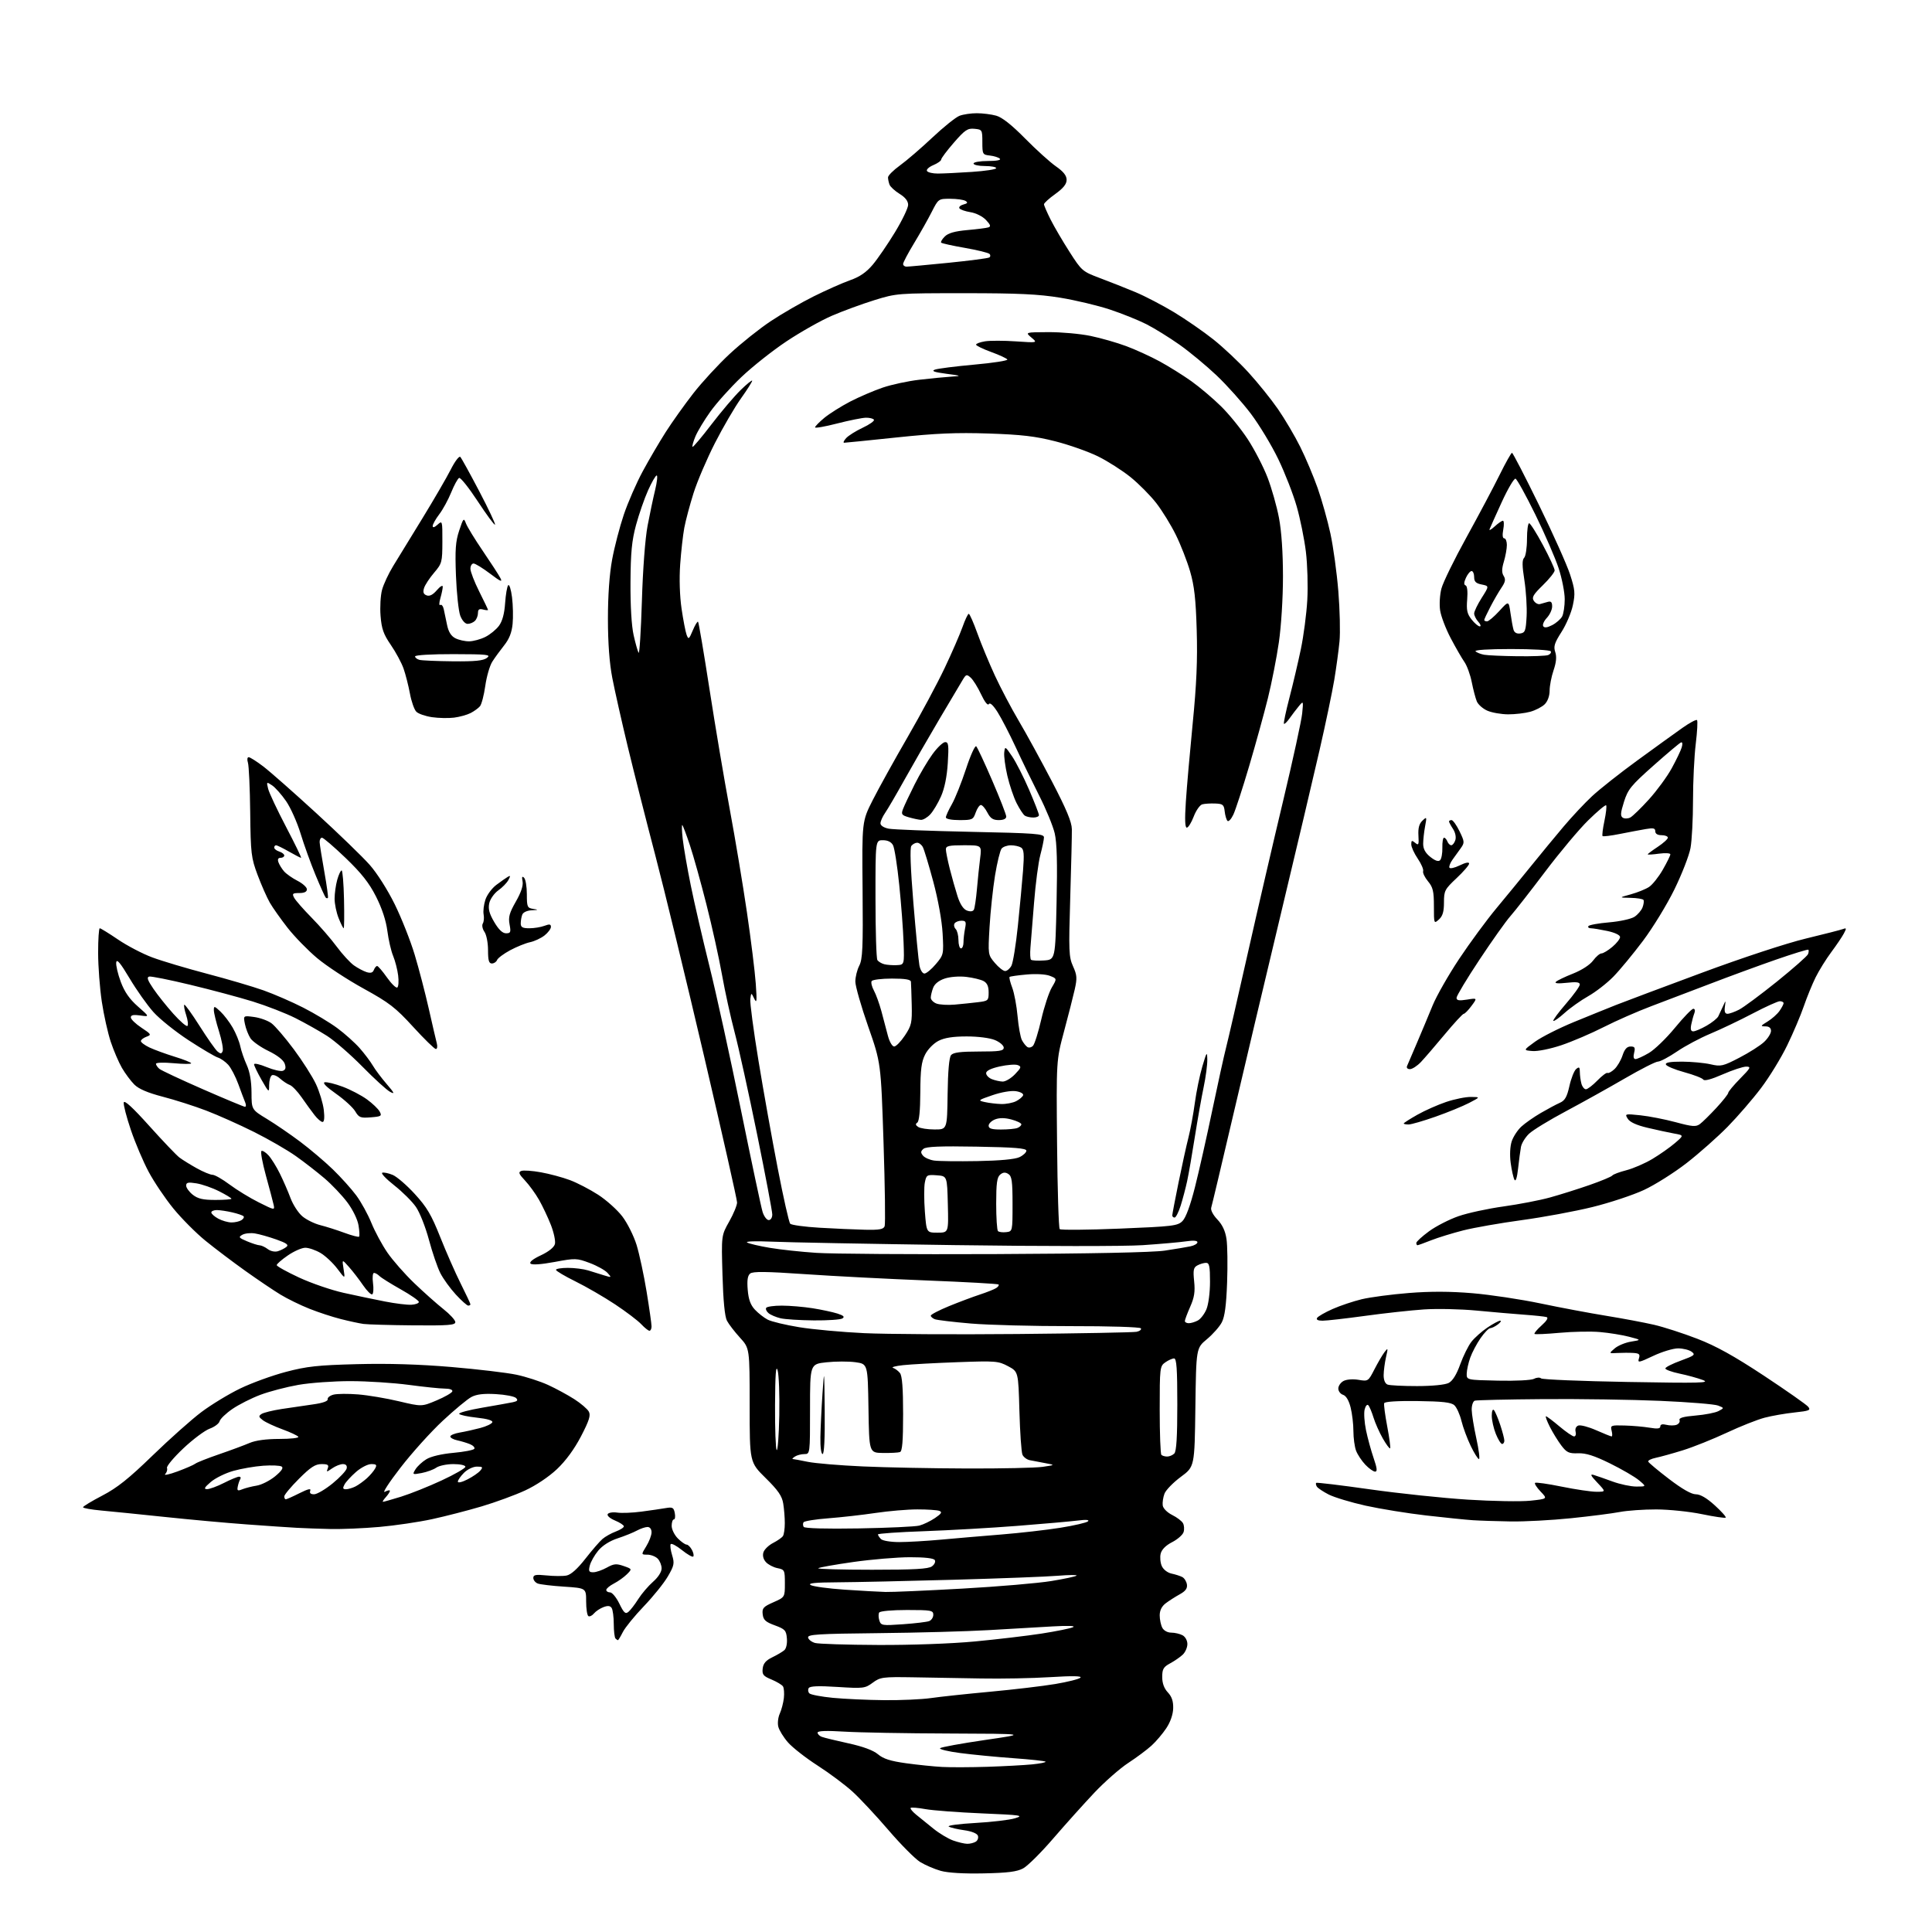 <?xml version="1.0" encoding="UTF-8" standalone="no"?>
<svg 
  version="1.1" 
  xmlns="http://www.w3.org/2000/svg" 
  xmlns:xlink="http://www.w3.org/1999/xlink" 
  xmlns:svg="http://www.w3.org/2000/svg"
  xmlns:rdf="http://www.w3.org/1999/02/22-rdf-syntax-ns#"
  xmlns:cc="http://creativecommons.org/ns#"
  xmlns:dc="http://purl.org/dc/elements/1.1/"
  viewBox="0 0 768 768"
  width="768"
  height="768"
>
<style>svg {background-color: white; }</style>"
<path stroke="none" fill="black" fill-rule="evenodd" d="M391.00,744.70C383.12,744.87 376.82,744.49 373.95,743.69C371.45,742.98 367.76,741.40 365.75,740.16C363.75,738.92 358.09,733.22 353.18,727.50C348.27,721.77 341.84,714.89 338.88,712.19C335.92,709.50 329.68,704.84 325.00,701.83C320.32,698.82 315.04,694.69 313.26,692.66C311.48,690.63 309.74,687.81 309.39,686.41C309.03,685.00 309.30,682.65 309.98,681.18C310.65,679.70 311.38,676.92 311.60,675.00C311.81,673.08 311.65,670.99 311.24,670.36C310.83,669.74 308.78,668.51 306.68,667.63C303.39,666.27 302.91,665.66 303.18,663.27C303.41,661.25 304.44,660.04 307.00,658.80C308.93,657.87 311.09,656.59 311.80,655.96C312.55,655.31 312.98,653.30 312.80,651.29C312.53,648.11 312.05,647.59 308.00,646.10C304.33,644.76 303.44,643.95 303.18,641.70C302.90,639.28 303.42,638.70 307.43,636.93C312.00,634.91 312.00,634.91 312.00,629.43C312.00,624.16 311.89,623.93 309.05,623.36C307.43,623.04 305.36,621.95 304.46,620.96C303.43,619.82 303.06,618.37 303.48,617.06C303.84,615.92 305.57,614.25 307.32,613.35C309.07,612.45 310.83,611.22 311.23,610.61C311.64,610.00 311.97,607.70 311.97,605.50C311.98,603.30 311.69,599.77 311.34,597.65C310.85,594.66 309.29,592.40 304.35,587.54C298.00,581.28 298.00,581.28 298.00,558.62C298.00,535.96 298.00,535.96 294.14,531.73C292.02,529.40 289.69,526.38 288.97,525.00C288.11,523.37 287.49,517.03 287.20,506.81C286.74,491.12 286.74,491.12 289.87,485.58C291.59,482.53 293.00,479.11 293.00,478.00C293.00,476.88 287.13,450.88 279.97,420.23C272.80,389.58 264.03,353.48 260.49,340.00C256.95,326.52 252.05,307.18 249.59,297.00C247.14,286.82 244.35,274.45 243.40,269.50C242.25,263.54 241.67,255.60 241.66,246.00C241.66,236.73 242.26,228.23 243.33,222.45C244.24,217.47 246.34,209.42 247.98,204.56C249.62,199.71 253.00,191.97 255.48,187.38C257.96,182.79 262.08,175.76 264.63,171.76C267.18,167.77 272.11,160.85 275.59,156.38C279.06,151.92 285.58,144.85 290.08,140.67C294.57,136.49 301.91,130.64 306.38,127.67C310.84,124.70 318.55,120.25 323.50,117.79C328.45,115.33 334.93,112.45 337.91,111.40C341.74,110.06 344.36,108.26 346.91,105.24C348.88,102.90 352.86,97.10 355.75,92.35C358.64,87.59 361.00,82.68 361.00,81.43C361.00,79.93 359.85,78.45 357.60,77.06C355.73,75.91 353.93,74.26 353.60,73.40C353.27,72.54 353.00,71.24 353.00,70.51C353.00,69.78 355.14,67.65 357.75,65.76C360.36,63.88 366.15,58.90 370.61,54.70C375.07,50.50 379.94,46.59 381.42,46.03C382.91,45.46 386.01,45.00 388.32,45.01C390.62,45.01 394.08,45.45 396.00,45.98C398.34,46.63 402.17,49.65 407.50,55.06C411.90,59.52 417.41,64.50 419.75,66.13C422.74,68.21 424.00,69.81 424.00,71.49C424.00,73.17 422.68,74.83 419.50,77.11C417.02,78.88 415.00,80.73 415.00,81.20C415.00,81.68 416.19,84.41 417.63,87.28C419.08,90.15 422.48,95.96 425.19,100.18C429.99,107.68 430.28,107.93 437.30,110.57C441.26,112.05 447.59,114.56 451.38,116.14C455.16,117.72 462.06,121.32 466.71,124.12C471.35,126.93 478.38,131.79 482.33,134.93C486.27,138.06 492.56,143.97 496.29,148.06C500.03,152.15 505.30,158.70 508.01,162.62C510.72,166.53 514.70,173.28 516.86,177.62C519.02,181.95 522.14,189.35 523.80,194.06C525.45,198.76 527.73,206.88 528.86,212.09C529.99,217.31 531.41,227.63 532.01,235.04C532.61,242.44 532.82,251.43 532.47,255.00C532.13,258.57 531.19,265.45 530.39,270.28C529.58,275.11 526.95,287.71 524.52,298.28C522.10,308.85 515.11,338.43 508.99,364.00C502.87,389.57 494.29,425.79 489.93,444.48C485.56,463.16 481.76,479.18 481.48,480.06C481.18,481.00 482.20,482.96 483.91,484.75C485.91,486.84 487.08,489.33 487.55,492.52C487.94,495.10 488.05,502.90 487.79,509.85C487.46,518.87 486.86,523.40 485.69,525.64C484.80,527.37 482.13,530.38 479.78,532.34C475.50,535.89 475.50,535.89 475.18,559.46C474.87,583.04 474.87,583.04 469.38,587.09C466.37,589.32 463.45,592.32 462.90,593.75C462.36,595.19 462.04,597.30 462.20,598.43C462.37,599.62 463.97,601.23 465.94,602.22C467.84,603.16 469.78,604.63 470.25,605.49C470.73,606.34 470.84,607.94 470.49,609.04C470.14,610.14 468.09,611.93 465.94,613.03C463.45,614.30 461.80,615.95 461.39,617.59C461.04,618.99 461.24,621.23 461.84,622.55C462.47,623.93 464.11,625.19 465.72,625.53C467.25,625.85 469.18,626.48 470.00,626.91C470.82,627.35 471.64,628.67 471.82,629.86C472.05,631.42 471.27,632.49 468.97,633.76C467.23,634.72 464.72,636.32 463.40,637.32C461.81,638.53 461.00,640.15 461.00,642.14C461.00,643.78 461.47,646.00 462.04,647.07C462.64,648.20 464.12,649.00 465.60,649.00C466.99,649.00 469.00,649.47 470.07,650.04C471.17,650.63 472.00,652.12 472.00,653.54C472.00,654.89 471.17,656.79 470.16,657.75C469.14,658.71 466.89,660.27 465.16,661.20C462.48,662.65 462.00,663.48 462.00,666.64C462.00,669.12 462.75,671.16 464.23,672.75C465.82,674.44 466.43,676.26 466.36,679.07C466.30,681.52 465.26,684.52 463.63,686.98C462.19,689.16 459.54,692.28 457.73,693.92C455.93,695.56 451.77,698.66 448.48,700.81C445.19,702.96 439.12,708.29 435.00,712.65C430.88,717.02 423.55,725.18 418.72,730.78C413.90,736.39 408.50,741.75 406.72,742.71C404.25,744.04 400.58,744.50 391.00,744.70zM384.50,732.94C385.60,732.96 387.13,732.57 387.90,732.09C388.66,731.60 389.03,730.53 388.72,729.70C388.37,728.81 386.19,727.94 383.27,727.54C380.60,727.17 377.84,726.52 377.15,726.09C376.45,725.66 381.20,725.02 387.69,724.66C394.19,724.30 401.30,723.46 403.50,722.79C407.14,721.68 405.97,721.51 390.36,720.85C380.93,720.45 370.81,719.69 367.86,719.15C364.91,718.62 362.27,718.40 362.00,718.67C361.73,718.95 362.70,720.14 364.16,721.34C365.62,722.53 368.72,725.03 371.04,726.91C373.35,728.79 376.88,730.90 378.87,731.62C380.87,732.33 383.40,732.93 384.50,732.94zM392.50,702.33C399.10,702.12 407.12,701.68 410.31,701.37C413.51,701.05 415.90,700.56 415.62,700.29C415.34,700.01 409.58,699.39 402.81,698.91C396.04,698.42 386.54,697.50 381.70,696.86C376.86,696.23 373.26,695.36 373.70,694.93C374.14,694.51 382.15,693.05 391.50,691.68C408.50,689.21 408.50,689.21 377.41,689.10C360.30,689.05 341.52,688.71 335.66,688.35C328.50,687.91 325.00,688.04 325.00,688.74C325.00,689.32 325.74,690.07 326.64,690.41C327.54,690.76 332.30,691.92 337.21,692.99C343.10,694.28 347.12,695.77 349.02,697.36C351.16,699.17 353.98,700.06 360.19,700.92C364.76,701.55 371.20,702.21 374.50,702.39C377.80,702.57 385.90,702.54 392.50,702.33zM351.50,675.84C358.10,675.91 366.46,675.53 370.08,675.01C373.70,674.48 384.27,673.35 393.58,672.49C402.89,671.63 414.55,670.25 419.49,669.42C424.44,668.59 428.94,667.46 429.49,666.90C430.17,666.21 426.31,666.14 417.50,666.69C410.35,667.14 397.98,667.37 390.00,667.22C382.02,667.07 369.78,666.86 362.80,666.75C350.86,666.56 349.90,666.70 346.91,668.91C343.86,671.16 343.24,671.24 332.95,670.59C325.33,670.10 321.97,670.24 321.48,671.04C321.09,671.66 321.21,672.61 321.74,673.14C322.27,673.67 326.49,674.47 331.10,674.92C335.72,675.36 344.90,675.78 351.50,675.84zM349.09,653.90C362.28,653.96 378.30,653.38 387.59,652.50C396.34,651.67 408.22,650.27 414.00,649.38C419.77,648.48 425.40,647.35 426.50,646.85C427.75,646.29 424.78,646.16 418.50,646.52C413.00,646.83 401.52,647.50 393.00,648.00C384.48,648.50 364.78,649.04 349.22,649.20C325.10,649.45 320.99,649.71 321.23,650.95C321.38,651.76 322.63,652.72 324.01,653.11C325.38,653.49 336.67,653.85 349.09,653.90zM245.64,652.00C245.47,652.00 245.03,651.70 244.67,651.33C244.30,650.97 243.99,648.38 243.98,645.58C243.98,642.79 243.60,639.92 243.15,639.21C242.56,638.29 241.64,638.19 239.88,638.86C238.52,639.37 236.82,640.51 236.10,641.38C235.37,642.26 234.37,642.73 233.89,642.43C233.40,642.13 233.00,639.50 233.00,636.59C233.00,631.30 233.00,631.30 224.25,630.72C219.44,630.41 214.71,629.84 213.75,629.47C212.79,629.09 212.00,628.10 212.00,627.25C212.00,626.00 212.97,625.82 217.27,626.26C220.18,626.56 223.75,626.58 225.21,626.30C226.95,625.97 229.52,623.68 232.67,619.65C235.31,616.27 238.38,612.72 239.49,611.77C240.59,610.82 242.96,609.49 244.75,608.82C246.54,608.15 248.00,607.22 248.00,606.75C248.00,606.28 246.41,605.23 244.46,604.42C242.44,603.57 241.20,602.48 241.58,601.87C241.94,601.29 243.65,601.02 245.37,601.28C247.09,601.54 251.43,601.37 255.00,600.89C258.57,600.42 262.91,599.79 264.63,599.49C267.37,599.02 267.82,599.27 268.24,601.48C268.51,602.86 268.34,604.00 267.86,604.00C267.39,604.00 267.00,605.15 267.00,606.55C267.00,607.95 268.10,610.20 269.45,611.55C270.80,612.90 272.36,614.00 272.92,614.00C273.48,614.00 274.43,614.94 275.05,616.09C275.66,617.23 275.90,618.43 275.58,618.75C275.26,619.07 273.23,617.91 271.06,616.17C268.89,614.43 266.89,613.38 266.60,613.84C266.32,614.29 266.58,616.28 267.19,618.25C268.17,621.46 267.99,622.35 265.47,626.67C263.93,629.33 259.64,634.65 255.95,638.50C252.26,642.35 248.50,646.96 247.60,648.75C246.69,650.54 245.81,652.00 245.64,652.00zM358.98,645.66C363.79,645.32 368.47,644.76 369.36,644.41C370.26,644.07 371.00,642.93 371.00,641.89C371.00,640.16 370.14,640.00 360.56,640.00C354.62,640.00 349.85,640.43 349.49,641.01C349.15,641.56 349.18,642.98 349.55,644.15C350.19,646.18 350.65,646.25 358.98,645.66zM249.82,640.73C250.62,640.07 252.37,637.79 253.71,635.67C255.05,633.55 257.69,630.46 259.57,628.80C261.63,627.00 263.00,624.86 263.00,623.47C263.00,622.19 262.29,620.44 261.43,619.57C260.56,618.71 258.73,618.00 257.35,618.00C254.84,618.00 254.84,618.00 256.92,614.63C258.06,612.78 259.00,610.30 259.00,609.13C259.00,607.85 258.37,607.00 257.40,607.00C256.53,607.00 254.61,607.65 253.15,608.44C251.69,609.23 248.25,610.62 245.50,611.52C242.38,612.54 239.49,614.37 237.82,616.39C236.34,618.17 234.83,620.83 234.46,622.31C233.89,624.58 234.11,625.00 235.83,625.00C236.96,625.00 239.37,624.17 241.19,623.16C244.01,621.59 245.00,621.50 247.90,622.51C251.30,623.70 251.30,623.70 249.20,625.80C248.05,626.95 245.73,628.60 244.05,629.47C242.37,630.34 241.00,631.49 241.00,632.03C241.00,632.56 241.68,633.00 242.51,633.00C243.35,633.00 245.00,635.01 246.20,637.47C248.00,641.17 248.62,641.73 249.82,640.73zM352.00,632.83C354.48,632.90 368.20,632.30 382.50,631.50C396.80,630.70 412.75,629.34 417.95,628.48C423.15,627.63 427.65,626.66 427.95,626.33C428.25,626.00 424.90,626.03 420.50,626.39C416.10,626.76 397.43,627.47 379.00,627.98C360.57,628.49 339.88,628.95 333.00,628.99C323.91,629.04 320.98,629.34 322.27,630.09C323.24,630.66 329.32,631.48 335.77,631.92C342.22,632.35 349.52,632.77 352.00,632.83zM346.64,624.00C363.50,624.00 369.05,623.69 370.46,622.65C371.48,621.91 371.99,620.79 371.59,620.15C371.14,619.42 367.56,619.01 361.69,619.02C356.64,619.03 346.51,619.88 339.18,620.92C331.85,621.96 325.59,623.08 325.26,623.40C324.93,623.73 334.56,624.00 346.64,624.00zM357.45,613.00C360.78,613.00 368.23,612.57 374.00,612.04C379.77,611.51 390.57,610.59 398.00,609.99C405.43,609.39 416.00,608.19 421.50,607.31C427.00,606.43 431.95,605.28 432.50,604.75C433.14,604.14 431.69,604.02 428.50,604.43C425.75,604.78 414.95,605.73 404.50,606.55C394.05,607.37 377.29,608.32 367.25,608.68C357.21,609.03 349.00,609.60 349.00,609.96C349.00,610.31 349.54,611.14 350.20,611.80C350.87,612.47 354.08,613.00 357.45,613.00zM131.50,607.81C127.10,607.71 121.03,607.50 118.00,607.33C114.97,607.17 105.97,606.56 98.00,605.97C90.03,605.39 75.40,604.06 65.50,603.01C55.60,601.97 44.24,600.82 40.25,600.46C36.26,600.09 33.00,599.51 33.01,599.15C33.02,598.79 36.48,596.70 40.70,594.50C46.60,591.43 51.22,587.74 60.64,578.60C67.39,572.06 76.11,564.29 80.03,561.34C83.95,558.39 90.89,554.17 95.46,551.96C100.02,549.75 108.20,546.78 113.63,545.35C122.02,543.14 126.27,542.68 142.00,542.27C154.43,541.95 166.73,542.33 179.50,543.41C189.95,544.30 201.58,545.68 205.33,546.48C209.09,547.28 214.72,549.10 217.83,550.52C220.95,551.95 225.65,554.50 228.28,556.18C230.91,557.87 233.52,560.10 234.07,561.14C234.87,562.63 234.21,564.70 230.97,570.94C228.32,576.03 224.92,580.68 221.41,584.00C218.18,587.05 213.02,590.51 208.72,592.49C204.74,594.33 196.96,597.18 191.44,598.82C185.91,600.46 177.06,602.74 171.76,603.89C166.46,605.04 157.04,606.43 150.81,606.98C144.59,607.53 135.90,607.90 131.50,607.81zM341.29,607.57C352.95,607.37 363.82,606.86 365.43,606.45C367.05,606.03 369.85,604.68 371.67,603.45C374.25,601.70 374.63,601.07 373.41,600.60C372.54,600.27 368.61,600.00 364.67,600.01C360.73,600.01 353.23,600.65 348.00,601.43C342.77,602.21 334.33,603.16 329.23,603.55C324.13,603.94 319.71,604.65 319.42,605.13C319.12,605.61 319.15,606.43 319.48,606.96C319.84,607.55 328.35,607.79 341.29,607.57zM600.50,604.80C595.00,604.71 588.25,604.49 585.50,604.31C582.75,604.13 574.42,603.28 567.00,602.43C559.58,601.58 548.72,599.82 542.87,598.53C537.03,597.23 530.42,595.23 528.19,594.10C525.96,592.96 523.84,591.54 523.47,590.95C523.10,590.35 522.98,589.69 523.20,589.46C523.42,589.24 533.00,590.39 544.48,592.02C555.96,593.65 573.50,595.50 583.45,596.13C593.41,596.76 604.63,596.95 608.38,596.55C615.20,595.82 615.20,595.82 612.42,592.92C610.90,591.33 609.90,589.77 610.20,589.47C610.51,589.16 615.27,589.83 620.78,590.96C626.30,592.08 632.52,593.00 634.60,593.00C638.39,593.00 638.39,593.00 634.95,589.36C632.32,586.59 631.98,585.86 633.50,586.31C634.60,586.64 637.98,587.81 641.00,588.92C644.02,590.03 648.30,590.93 650.50,590.93C654.50,590.93 654.50,590.93 651.50,588.42C649.85,587.04 644.67,584.03 640.00,581.73C633.72,578.64 630.41,577.59 627.31,577.70C623.69,577.82 622.79,577.41 620.70,574.67C619.38,572.93 617.31,569.59 616.12,567.25C614.93,564.91 614.23,563.00 614.55,563.00C614.88,563.00 617.28,564.80 619.88,567.00C622.49,569.20 625.12,571.00 625.72,571.00C626.32,571.00 626.59,570.16 626.33,569.14C626.04,568.03 626.47,567.03 627.39,566.68C628.24,566.35 631.44,567.19 634.50,568.54C637.56,569.89 640.32,571.00 640.64,571.00C640.96,571.00 640.96,569.99 640.65,568.75C640.11,566.60 640.34,566.51 645.79,566.66C648.93,566.74 653.41,567.14 655.75,567.53C658.85,568.06 660.00,567.92 660.00,567.02C660.00,566.21 660.84,565.99 662.42,566.39C663.75,566.72 665.58,566.72 666.48,566.37C667.38,566.02 667.90,565.19 667.64,564.51C667.31,563.64 669.18,563.11 674.03,562.70C677.81,562.38 681.92,561.58 683.16,560.91C685.43,559.70 685.43,559.70 682.96,558.73C681.61,558.19 671.27,557.35 660.00,556.86C648.73,556.37 627.80,556.06 613.50,556.17C599.20,556.28 586.94,556.56 586.25,556.79C585.56,557.02 585.01,558.63 585.02,560.36C585.04,562.09 585.86,567.21 586.86,571.75C587.86,576.29 588.33,580.00 587.91,580.00C587.49,580.00 586.01,577.64 584.62,574.75C583.23,571.86 581.57,567.39 580.94,564.81C580.31,562.23 579.04,559.44 578.13,558.61C576.85,557.45 573.47,557.07 563.52,556.94C555.40,556.84 550.45,557.16 550.23,557.80C550.04,558.37 550.59,562.54 551.45,567.07C552.31,571.61 552.83,575.50 552.60,575.74C552.37,575.97 551.06,574.21 549.70,571.83C548.34,569.45 546.67,565.70 545.99,563.50C545.31,561.30 544.39,559.10 543.93,558.61C543.48,558.11 542.82,558.85 542.47,560.27C542.11,561.68 542.36,565.40 543.01,568.54C543.66,571.68 545.03,576.67 546.04,579.62C547.42,583.63 547.57,585.00 546.63,585.00C545.94,585.00 544.19,583.76 542.75,582.25C541.31,580.74 539.65,578.23 539.06,576.68C538.48,575.14 538.00,571.62 538.00,568.88C538.00,566.13 537.50,561.90 536.89,559.48C536.18,556.67 535.09,554.85 533.89,554.46C532.85,554.14 532.00,553.01 532.00,551.97C532.00,550.92 532.93,549.57 534.07,548.96C535.27,548.32 537.78,548.13 540.02,548.50C543.84,549.15 543.92,549.10 546.36,544.33C547.73,541.67 549.52,538.60 550.36,537.50C551.76,535.65 551.81,535.80 550.96,539.50C550.46,541.70 550.04,544.91 550.02,546.64C550.01,548.60 550.60,550.01 551.58,550.39C552.45,550.73 557.74,550.99 563.33,550.99C569.42,550.98 574.45,550.48 575.88,549.74C577.44,548.92 579.00,546.42 580.45,542.38C581.67,539.01 583.67,534.96 584.91,533.38C586.15,531.79 588.99,529.26 591.23,527.75C593.47,526.24 595.77,525.00 596.34,525.00C596.91,525.00 596.51,525.66 595.44,526.47C594.37,527.28 593.00,527.95 592.39,527.97C591.77,527.99 590.04,529.78 588.54,531.95C587.03,534.12 585.19,537.61 584.44,539.70C583.70,541.79 583.07,544.64 583.04,546.03C583.00,548.56 583.00,548.56 595.46,548.83C602.50,548.99 608.75,548.67 609.81,548.10C610.85,547.55 612.10,547.47 612.60,547.93C613.09,548.39 628.58,549.03 647.00,549.35C676.05,549.86 680.02,549.76 676.88,548.57C674.89,547.82 670.73,546.67 667.63,546.03C664.54,545.38 662.00,544.46 662.00,543.98C662.00,543.50 664.75,542.10 668.12,540.88C673.63,538.87 674.06,538.52 672.43,537.32C671.43,536.60 669.02,536.00 667.06,536.00C665.10,536.00 660.66,537.35 657.19,538.99C651.41,541.72 650.93,541.81 651.50,539.99C652.02,538.35 651.64,537.97 649.32,537.82C647.77,537.72 644.92,537.73 643.00,537.83C639.50,538.03 639.50,538.03 641.87,536.01C643.17,534.89 646.10,533.68 648.37,533.32C652.50,532.65 652.50,532.65 647.50,531.36C644.75,530.65 639.58,529.82 636.00,529.51C632.42,529.19 625.23,529.33 620.00,529.81C614.77,530.29 610.28,530.49 610.00,530.26C609.73,530.03 610.98,528.51 612.79,526.90C614.87,525.04 615.60,523.82 614.79,523.56C614.08,523.34 610.12,522.92 606.00,522.62C601.88,522.32 593.33,521.58 587.00,520.98C580.67,520.37 571.23,520.17 566.00,520.52C560.77,520.88 550.23,522.03 542.56,523.09C534.89,524.14 527.33,525.00 525.75,525.00C523.90,525.00 523.13,524.61 523.57,523.89C523.95,523.28 526.73,521.68 529.74,520.35C532.76,519.01 537.99,517.26 541.37,516.45C544.74,515.65 553.12,514.54 560.00,513.99C568.62,513.30 576.49,513.33 585.34,514.07C592.40,514.67 604.55,516.50 612.34,518.13C620.13,519.77 631.90,521.98 638.50,523.05C645.10,524.12 653.65,525.73 657.50,526.62C661.35,527.51 669.09,530.01 674.70,532.18C682.15,535.05 689.27,539.00 701.20,546.87C710.16,552.80 718.07,558.34 718.77,559.20C719.90,560.58 719.26,560.85 713.36,561.48C709.68,561.87 704.34,562.80 701.49,563.55C698.63,564.29 691.84,566.98 686.40,569.53C680.95,572.08 673.12,575.22 669.00,576.50C664.88,577.78 660.01,579.13 658.20,579.50C656.38,579.88 655.03,580.55 655.20,581.01C655.36,581.46 659.08,584.57 663.45,587.91C668.66,591.89 672.34,594.00 674.11,594.00C675.90,594.00 678.44,595.48 681.65,598.40C684.32,600.82 686.27,603.02 686.00,603.28C685.73,603.54 681.45,602.92 676.50,601.89C671.55,600.87 663.40,600.03 658.39,600.02C653.37,600.01 646.85,600.47 643.89,601.04C640.92,601.61 632.20,602.73 624.50,603.52C616.80,604.31 606.00,604.89 600.50,604.80zM152.24,597.00C152.54,597.00 155.78,596.08 159.44,594.95C163.10,593.81 170.35,590.92 175.55,588.50C180.75,586.09 185.00,583.64 185.00,583.06C185.00,582.46 182.92,582.00 180.22,582.00C177.59,582.00 174.53,582.64 173.42,583.42C172.31,584.20 169.69,585.15 167.61,585.55C163.91,586.24 163.86,586.20 165.16,584.07C165.90,582.87 167.85,581.06 169.50,580.06C171.30,578.95 175.59,577.95 180.24,577.53C184.50,577.14 188.24,576.42 188.55,575.92C188.86,575.42 188.07,574.59 186.81,574.07C185.54,573.56 183.26,572.87 181.75,572.55C180.24,572.23 179.00,571.54 179.00,571.03C179.00,570.51 180.69,569.81 182.75,569.46C184.81,569.11 188.49,568.30 190.92,567.65C193.35,567.01 195.51,565.98 195.71,565.36C195.95,564.66 193.67,563.98 189.55,563.54C185.96,563.16 182.80,562.48 182.52,562.04C182.25,561.59 186.41,560.48 191.76,559.57C197.12,558.65 202.58,557.68 203.89,557.40C205.71,557.01 206.01,556.61 205.13,555.73C204.49,555.09 200.89,554.39 197.13,554.18C192.31,553.90 189.45,554.24 187.40,555.32C185.81,556.16 180.67,560.42 175.99,564.79C171.30,569.15 163.75,577.53 159.21,583.41C154.66,589.29 151.85,593.61 152.97,593.02C154.09,592.42 155.00,592.25 155.00,592.64C155.00,593.02 154.26,594.17 153.35,595.17C152.43,596.18 151.94,597.00 152.24,597.00zM113.60,596.00C113.94,596.00 116.39,594.91 119.05,593.57C122.44,591.87 123.72,591.57 123.33,592.57C122.97,593.53 123.47,594.00 124.86,594.00C125.99,594.00 129.30,592.06 132.21,589.69C135.12,587.32 137.64,584.62 137.82,583.69C138.03,582.59 137.50,582.00 136.30,582.00C135.28,582.00 133.37,582.76 132.05,583.68C129.80,585.25 129.69,585.25 130.29,583.68C130.81,582.33 130.33,582.00 127.81,582.00C125.33,582.00 123.47,583.21 118.84,587.84C115.63,591.05 113.00,594.20 113.00,594.84C113.00,595.48 113.27,596.00 113.60,596.00zM96.32,592.01C97.52,591.53 100.09,590.87 102.03,590.56C103.97,590.25 107.26,588.58 109.36,586.86C111.97,584.70 112.78,583.48 111.95,582.97C111.28,582.55 107.98,582.41 104.61,582.65C101.25,582.89 95.93,583.81 92.79,584.69C89.64,585.57 85.59,587.56 83.79,589.11C81.26,591.27 80.91,591.93 82.28,591.96C83.26,591.98 86.29,590.88 89.00,589.50C91.71,588.12 94.43,587.00 95.03,587.00C95.63,587.00 95.84,587.45 95.50,588.00C95.16,588.54 94.72,589.87 94.51,590.94C94.19,592.59 94.47,592.76 96.32,592.01zM137.53,592.00C138.41,592.00 140.11,591.49 141.32,590.88C142.52,590.26 144.55,588.79 145.84,587.63C147.13,586.46 148.61,584.71 149.13,583.75C149.91,582.30 149.64,582.00 147.57,582.00C146.19,582.00 143.46,583.41 141.50,585.14C139.53,586.86 137.47,589.11 136.93,590.14C136.15,591.59 136.28,592.00 137.53,592.00zM185.82,588.09C187.92,587.02 190.22,585.44 190.94,584.57C192.07,583.21 191.89,583.00 189.58,583.00C188.08,583.00 185.83,584.08 184.45,585.45C183.10,586.80 182.00,588.39 182.00,588.97C182.00,589.58 183.67,589.19 185.82,588.09zM70.50,584.94C73.80,583.72 77.01,582.33 77.63,581.84C78.25,581.35 82.53,579.66 87.13,578.08C91.73,576.50 97.17,574.48 99.22,573.60C101.61,572.57 105.82,572.00 111.03,572.00C115.48,572.00 118.88,571.62 118.59,571.15C118.30,570.68 115.45,569.34 112.27,568.18C109.08,567.01 105.58,565.38 104.48,564.55C102.79,563.26 102.72,562.90 103.97,562.07C104.78,561.54 108.38,560.65 111.97,560.10C115.56,559.55 121.20,558.73 124.50,558.26C128.27,557.74 130.41,556.98 130.26,556.23C130.12,555.57 131.18,554.74 132.62,554.38C134.05,554.02 138.43,553.99 142.36,554.30C146.29,554.62 153.58,555.84 158.57,557.03C167.65,559.18 167.65,559.18 173.54,556.69C176.78,555.33 179.60,553.71 179.80,553.10C180.02,552.45 178.82,552.00 176.83,551.99C175.00,551.99 168.55,551.32 162.50,550.51C156.45,549.70 146.05,549.03 139.38,549.02C132.72,549.01 123.39,549.68 118.65,550.50C113.91,551.33 107.10,553.11 103.51,554.46C99.92,555.81 94.90,558.35 92.36,560.10C89.82,561.84 87.54,564.03 87.30,564.96C87.06,565.89 85.28,567.22 83.35,567.92C81.42,568.62 76.70,572.14 72.87,575.76C69.04,579.37 66.12,582.87 66.38,583.54C66.63,584.21 66.32,585.29 65.67,585.95C65.03,586.60 67.20,586.15 70.50,584.94zM384.50,583.75C398.25,583.79 411.75,583.50 414.50,583.09C419.50,582.36 419.50,582.36 415.50,581.62C413.30,581.22 410.54,580.69 409.36,580.45C408.18,580.21 406.87,579.23 406.44,578.26C406.01,577.29 405.47,569.47 405.23,560.88C404.80,545.26 404.80,545.26 400.71,543.08C396.85,541.02 395.76,540.94 380.57,541.49C371.73,541.81 362.02,542.34 359.00,542.67C355.98,543.00 354.18,543.48 355.00,543.75C355.82,544.01 357.06,544.94 357.75,545.81C358.62,546.91 359.00,551.83 359.00,562.08C359.00,572.95 358.67,576.90 357.75,577.22C357.06,577.46 354.02,577.62 351.00,577.58C345.50,577.50 345.50,577.50 345.23,559.84C344.95,542.18 344.95,542.18 340.04,541.50C337.33,541.13 332.17,541.14 328.56,541.53C322.00,542.23 322.00,542.23 322.00,560.12C322.00,577.99 322.00,578.00 319.75,578.02C318.51,578.02 316.82,578.47 316.00,579.00C315.18,579.53 314.78,579.98 315.11,579.98C315.45,579.99 318.15,580.49 321.11,581.10C324.08,581.70 333.93,582.53 343.00,582.93C352.07,583.34 370.75,583.71 384.50,583.75zM463.97,579.00C464.87,579.00 466.14,578.46 466.80,577.80C467.65,576.95 468.00,571.20 468.00,558.30C468.00,544.12 467.71,540.00 466.72,540.00C466.02,540.00 464.44,540.70 463.22,541.56C461.07,543.06 461.00,543.67 461.00,560.39C461.00,569.89 461.30,577.97 461.67,578.33C462.03,578.70 463.07,579.00 463.97,579.00zM327.00,578.00C326.42,578.00 326.05,575.17 326.12,571.25C326.19,567.54 326.56,559.77 326.95,554.00C327.64,543.81 327.67,544.01 327.83,560.75C327.94,571.70 327.63,578.00 327.00,578.00zM309.78,562.58C309.93,554.55 309.63,546.53 309.12,544.74C308.44,542.39 308.16,546.20 308.09,558.58C308.04,567.98 308.34,576.01 308.75,576.42C309.16,576.83 309.62,570.60 309.78,562.58zM597.11,574.00C596.62,574.00 595.49,572.19 594.61,569.98C593.72,567.77 593.00,564.53 593.00,562.78C593.00,560.92 593.36,559.99 593.87,560.55C594.34,561.07 595.47,563.72 596.37,566.43C597.27,569.14 598.00,571.95 598.00,572.68C598.00,573.41 597.60,574.00 597.11,574.00zM404.50,530.29C429.25,530.06 450.53,529.66 451.79,529.41C453.05,529.15 453.83,528.53 453.52,528.03C453.20,527.52 441.07,527.14 425.73,527.16C410.75,527.18 392.83,526.71 385.89,526.12C378.96,525.53 372.55,524.76 371.64,524.42C370.74,524.07 370.00,523.43 370.00,522.99C370.00,522.55 373.26,520.85 377.25,519.21C381.24,517.58 386.75,515.51 389.50,514.61C392.25,513.71 395.16,512.55 395.97,512.04C396.78,511.53 397.22,510.88 396.94,510.60C396.66,510.33 383.85,509.61 368.47,509.01C353.09,508.40 331.30,507.28 320.05,506.50C304.45,505.43 299.26,505.37 298.19,506.26C297.19,507.08 296.91,508.96 297.23,512.72C297.54,516.53 298.34,518.74 300.08,520.60C301.41,522.03 303.70,523.82 305.17,524.58C306.64,525.35 312.27,526.70 317.67,527.58C323.08,528.47 334.70,529.53 343.50,529.95C352.30,530.36 379.75,530.52 404.50,530.29zM258.17,529.00C257.72,529.00 256.26,527.83 254.92,526.41C253.59,524.98 248.90,521.42 244.50,518.50C240.10,515.58 233.01,511.48 228.75,509.38C224.49,507.28 221.00,505.21 221.00,504.78C221.00,504.35 223.14,504.00 225.76,504.00C228.37,504.00 231.97,504.45 233.76,505.00C235.54,505.55 238.41,506.43 240.12,506.97C243.17,507.91 243.21,507.89 241.49,505.99C240.52,504.92 237.33,503.14 234.40,502.05C229.27,500.13 228.73,500.11 220.46,501.65C215.06,502.65 211.49,502.89 210.90,502.30C210.31,501.71 211.85,500.48 215.01,499.00C218.16,497.52 220.25,495.83 220.59,494.51C220.88,493.34 220.16,489.93 218.99,486.94C217.82,483.95 215.71,479.48 214.30,477.00C212.89,474.52 210.37,471.05 208.70,469.28C206.23,466.66 205.96,465.95 207.22,465.47C208.08,465.14 211.60,465.38 215.04,466.01C218.49,466.63 223.67,468.03 226.55,469.11C229.43,470.18 234.48,472.81 237.77,474.93C241.06,477.06 245.39,480.94 247.38,483.55C249.38,486.17 251.93,491.27 253.05,494.88C254.16,498.50 255.96,506.87 257.04,513.48C258.12,520.09 259.00,526.29 259.00,527.25C259.00,528.21 258.63,529.00 258.17,529.00zM164.25,526.85C155.04,526.77 146.15,526.51 144.50,526.29C142.85,526.06 138.80,525.19 135.50,524.35C132.20,523.52 126.58,521.68 123.00,520.25C119.42,518.83 114.25,516.30 111.50,514.63C108.75,512.96 102.45,508.71 97.50,505.18C92.55,501.65 85.42,496.26 81.66,493.20C77.90,490.14 72.17,484.38 68.92,480.40C65.67,476.42 61.25,469.86 59.10,465.83C56.94,461.80 53.76,454.31 52.03,449.20C50.29,444.08 49.02,439.16 49.19,438.26C49.40,437.17 52.76,440.24 59.33,447.56C64.74,453.58 70.14,459.24 71.33,460.14C72.52,461.04 75.61,462.95 78.19,464.39C80.77,465.83 83.61,467.00 84.49,467.00C85.37,467.00 88.43,468.75 91.29,470.89C94.16,473.03 99.37,476.22 102.88,477.97C109.23,481.14 109.26,481.15 108.75,478.83C108.47,477.55 107.09,472.34 105.69,467.26C104.30,462.18 103.50,457.81 103.93,457.54C104.36,457.28 105.63,458.06 106.74,459.28C107.86,460.50 109.89,463.75 111.24,466.50C112.60,469.25 114.52,473.65 115.50,476.29C116.49,478.92 118.60,482.17 120.20,483.51C121.79,484.85 124.98,486.42 127.30,487.01C129.61,487.59 133.93,488.96 136.90,490.06C139.86,491.15 142.49,491.84 142.74,491.59C142.99,491.34 142.89,489.29 142.51,487.05C142.11,484.69 140.22,480.83 138.04,477.92C135.96,475.16 131.89,470.87 128.99,468.40C126.09,465.93 120.98,461.95 117.61,459.57C114.25,457.18 106.78,452.87 101.00,449.98C95.22,447.09 86.67,443.27 82.00,441.49C77.33,439.70 69.55,437.22 64.73,435.97C58.71,434.40 55.15,432.88 53.39,431.12C51.97,429.70 49.77,426.73 48.48,424.52C47.20,422.31 45.20,417.65 44.04,414.18C42.88,410.70 41.27,403.50 40.47,398.18C39.67,392.85 39.01,384.11 39.01,378.75C39.00,373.39 39.30,369.00 39.66,369.00C40.02,369.00 43.28,371.01 46.91,373.47C50.53,375.94 56.65,379.13 60.50,380.57C64.35,382.01 74.15,384.93 82.27,387.07C90.39,389.20 100.50,392.18 104.74,393.68C108.98,395.19 116.10,398.28 120.56,400.56C125.03,402.84 131.12,406.50 134.09,408.70C137.07,410.90 141.07,414.49 143.00,416.68C144.93,418.88 147.26,421.98 148.20,423.58C149.13,425.19 151.61,428.48 153.70,430.91C156.80,434.51 157.05,435.09 155.07,434.03C153.74,433.32 148.78,428.81 144.07,424.01C139.35,419.22 133.02,413.71 130.00,411.78C126.97,409.85 121.33,406.68 117.47,404.73C113.60,402.78 105.95,399.81 100.47,398.11C94.98,396.42 83.81,393.43 75.63,391.47C67.46,389.50 60.12,388.03 59.33,388.20C58.24,388.43 58.63,389.60 60.94,393.00C62.62,395.48 66.21,399.98 68.91,403.00C71.62,406.02 74.14,408.19 74.51,407.82C74.89,407.44 74.66,405.50 74.00,403.50C73.34,401.50 73.01,399.66 73.26,399.41C73.51,399.16 76.25,402.96 79.35,407.85C82.45,412.74 85.66,417.31 86.48,417.99C87.68,418.98 88.08,418.95 88.52,417.81C88.82,417.03 88.16,413.49 87.05,409.94C85.93,406.40 85.02,402.63 85.01,401.58C85.00,399.81 85.21,399.85 87.60,402.08C89.02,403.41 91.23,406.30 92.50,408.50C93.77,410.70 95.12,414.02 95.51,415.88C95.90,417.75 97.06,421.12 98.09,423.38C99.31,426.09 99.96,429.83 99.98,434.29C100.00,441.09 100.00,441.09 106.10,444.79C109.46,446.83 115.42,450.91 119.35,453.86C123.28,456.81 129.12,461.76 132.32,464.86C135.52,467.96 139.71,472.62 141.62,475.20C143.54,477.79 146.24,482.70 147.63,486.12C149.02,489.54 151.88,494.85 153.99,497.92C156.10,500.99 160.90,506.45 164.66,510.06C168.42,513.67 173.64,518.31 176.25,520.38C178.86,522.44 181.00,524.78 181.00,525.57C181.00,526.76 178.19,526.97 164.25,526.85zM472.57,526.00C473.43,526.00 475.04,525.51 476.15,524.92C477.26,524.33 478.81,522.31 479.58,520.45C480.38,518.55 481.00,513.76 481.00,509.53C481.00,503.36 480.72,502.00 479.43,502.00C478.57,502.00 477.03,502.45 476.01,503.00C474.43,503.84 474.23,504.81 474.69,509.33C475.12,513.46 474.77,515.74 473.12,519.46C471.96,522.10 471.00,524.65 471.00,525.13C471.00,525.61 471.70,526.00 472.57,526.00zM323.50,524.88C318.00,524.83 312.04,524.45 310.26,524.03C308.47,523.60 306.34,522.70 305.52,522.01C304.69,521.33 304.27,520.37 304.57,519.89C304.87,519.40 307.68,519.00 310.81,519.01C313.94,519.01 319.43,519.48 323.00,520.04C326.57,520.61 331.02,521.56 332.87,522.15C335.35,522.95 335.88,523.46 334.87,524.10C334.12,524.58 329.00,524.93 323.50,524.88zM163.50,518.66C165.15,518.57 166.50,518.07 166.50,517.54C166.50,517.02 163.25,514.76 159.29,512.53C155.32,510.30 151.52,507.92 150.84,507.24C150.16,506.56 149.18,506.00 148.67,506.00C148.16,506.00 147.98,507.80 148.27,510.00C148.57,512.20 148.44,514.23 147.98,514.51C147.52,514.80 145.88,513.17 144.32,510.90C142.77,508.63 140.25,505.36 138.72,503.64C135.94,500.50 135.94,500.50 136.58,504.50C137.22,508.50 137.22,508.50 134.09,504.33C132.36,502.04 129.36,499.23 127.42,498.08C125.48,496.94 122.75,496.00 121.37,496.00C119.99,496.00 116.87,497.37 114.43,499.05C111.99,500.72 110.00,502.46 110.00,502.90C110.00,503.35 114.00,505.57 118.88,507.84C123.77,510.11 131.76,512.85 136.63,513.93C141.51,515.01 148.88,516.56 153.00,517.36C157.12,518.17 161.85,518.75 163.50,518.66zM186.13,519.00C185.65,519.00 183.43,517.02 181.20,514.60C178.97,512.18 176.20,508.36 175.05,506.10C173.90,503.85 171.86,497.89 170.51,492.85C169.17,487.82 166.84,481.93 165.33,479.76C163.83,477.59 159.95,473.74 156.71,471.19C153.47,468.64 151.33,466.39 151.96,466.18C152.59,465.97 154.45,466.36 156.09,467.04C157.73,467.72 161.69,471.13 164.89,474.63C169.68,479.85 171.47,482.89 174.99,491.74C177.34,497.66 181.00,505.98 183.13,510.23C185.26,514.48 187.00,518.19 187.00,518.48C187.00,518.77 186.61,519.00 186.13,519.00zM395.50,498.52C433.40,498.36 458.26,497.85 463.00,497.14C467.12,496.53 471.74,495.75 473.25,495.43C474.76,495.11 476.00,494.38 476.00,493.81C476.00,493.15 474.38,493.02 471.55,493.44C469.11,493.81 461.35,494.49 454.30,494.97C447.14,495.45 414.17,495.44 379.50,494.95C345.40,494.47 312.55,493.85 306.50,493.57C300.23,493.29 296.15,493.44 297.00,493.92C297.82,494.39 301.88,495.34 306.00,496.03C310.12,496.73 318.45,497.63 324.50,498.03C330.55,498.44 362.50,498.66 395.50,498.52zM110.45,497.38C111.58,497.04 113.10,496.27 113.84,495.68C114.88,494.85 113.97,494.17 109.84,492.71C106.90,491.67 103.08,490.59 101.34,490.31C99.60,490.03 97.35,490.27 96.34,490.84C94.70,491.76 94.91,492.05 98.22,493.44C100.26,494.30 102.51,495.01 103.22,495.03C103.92,495.05 105.38,495.73 106.45,496.54C107.56,497.38 109.27,497.74 110.45,497.38zM563.46,495.00C563.21,495.00 563.00,494.59 563.00,494.09C563.00,493.58 565.27,491.51 568.04,489.47C570.81,487.44 576.10,484.73 579.79,483.45C583.48,482.17 591.54,480.43 597.69,479.58C603.85,478.72 612.17,477.12 616.19,476.00C620.21,474.89 627.28,472.66 631.90,471.05C636.52,469.44 640.57,467.75 640.90,467.30C641.23,466.84 643.75,465.89 646.50,465.19C649.25,464.48 653.91,462.46 656.85,460.70C659.79,458.94 663.82,456.11 665.81,454.40C669.42,451.30 669.42,451.30 665.46,450.59C663.28,450.19 658.54,449.17 654.91,448.31C650.54,447.28 647.90,446.07 647.06,444.72C645.82,442.74 645.94,442.71 652.10,443.35C655.57,443.72 661.89,444.95 666.15,446.10C672.73,447.88 674.17,447.99 675.72,446.84C676.73,446.11 679.68,443.20 682.28,440.40C684.88,437.59 687.00,434.90 687.00,434.43C687.00,433.96 689.12,431.42 691.71,428.78C695.93,424.50 696.19,424.00 694.13,424.00C692.87,424.00 688.66,425.39 684.78,427.09C680.32,429.05 677.50,429.81 677.09,429.15C676.74,428.58 673.34,427.26 669.53,426.22C665.72,425.18 662.43,423.80 662.22,423.16C661.95,422.35 663.91,422.01 668.67,422.02C672.42,422.04 677.50,422.51 679.95,423.07C684.09,424.03 684.87,423.85 691.45,420.44C695.33,418.43 699.74,415.62 701.25,414.20C702.76,412.79 704.00,410.81 704.00,409.81C704.00,408.60 703.25,408.00 701.75,408.00C699.72,407.99 699.81,407.80 702.63,406.08C704.36,405.03 706.49,403.13 707.38,401.86C708.27,400.59 709.00,399.21 709.00,398.78C709.00,398.35 708.33,398.00 707.51,398.00C706.70,398.00 701.84,400.20 696.71,402.89C691.59,405.58 684.04,409.18 679.95,410.89C675.85,412.60 669.85,415.79 666.62,418.00C663.38,420.20 659.98,422.00 659.06,422.00C658.15,422.00 652.25,425.00 645.95,428.66C639.65,432.32 629.10,438.20 622.50,441.72C615.90,445.23 609.28,449.27 607.80,450.70C606.31,452.12 604.88,454.46 604.61,455.89C604.34,457.33 603.83,461.18 603.47,464.45C603.05,468.22 602.52,469.87 602.01,468.95C601.58,468.15 600.91,465.15 600.52,462.28C600.10,459.16 600.27,455.72 600.93,453.70C601.55,451.85 603.27,449.20 604.77,447.83C606.27,446.45 609.75,444.02 612.50,442.42C615.25,440.82 618.65,439.00 620.06,438.38C622.08,437.49 622.89,436.08 623.87,431.70C624.55,428.65 625.76,425.61 626.55,424.95C627.75,423.97 628.00,424.17 628.01,426.13C628.02,427.43 628.30,429.51 628.63,430.75C628.96,431.99 629.77,433.00 630.42,433.00C631.07,433.00 633.12,431.44 634.96,429.54C636.81,427.64 638.63,426.27 639.01,426.50C639.39,426.74 640.62,426.07 641.76,425.01C642.89,423.96 644.34,421.50 644.98,419.55C645.81,417.03 646.75,416.00 648.19,416.00C649.85,416.00 650.10,416.45 649.59,418.50C649.19,420.11 649.38,421.00 650.14,421.00C650.79,421.00 653.18,419.91 655.45,418.58C657.72,417.25 662.38,412.75 665.80,408.58C669.23,404.41 672.52,401.00 673.12,401.00C673.75,401.00 673.93,401.74 673.54,402.75C673.16,403.71 672.61,405.74 672.30,407.25C671.91,409.19 672.16,410.00 673.12,409.98C673.88,409.97 676.26,408.96 678.40,407.73C680.55,406.51 682.64,404.82 683.05,404.00C683.46,403.18 684.30,401.38 684.92,400.00C686.04,397.50 686.04,397.50 685.66,400.25C685.40,402.13 685.72,403.00 686.69,403.00C687.46,403.00 689.54,402.26 691.30,401.36C693.06,400.46 699.83,395.44 706.35,390.20C712.86,384.95 718.43,380.04 718.72,379.29C719.01,378.53 719.07,377.74 718.86,377.52C718.64,377.31 712.85,379.09 705.98,381.47C699.12,383.86 687.42,388.15 680.00,391.00C672.58,393.85 662.00,397.87 656.50,399.94C651.00,402.01 642.45,405.76 637.50,408.28C632.55,410.80 624.97,414.04 620.66,415.49C616.23,416.97 611.23,417.98 609.16,417.80C605.50,417.50 605.50,417.50 610.19,414.10C612.77,412.23 619.74,408.70 625.69,406.26C631.63,403.82 639.20,400.76 642.50,399.45C645.80,398.15 661.10,392.41 676.50,386.70C692.61,380.72 710.15,374.95 717.82,373.10C725.14,371.33 731.83,369.62 732.68,369.29C734.02,368.78 734.06,369.02 732.95,371.10C732.25,372.42 730.00,375.75 727.95,378.50C725.90,381.25 723.11,385.75 721.74,388.50C720.38,391.25 718.27,396.43 717.04,400.00C715.82,403.57 712.86,410.55 710.46,415.50C708.07,420.45 703.39,428.10 700.06,432.50C696.74,436.90 690.75,443.83 686.76,447.90C682.77,451.96 675.45,458.45 670.50,462.30C665.55,466.15 657.90,470.98 653.50,473.03C649.10,475.07 639.88,478.13 633.00,479.82C626.12,481.52 613.52,483.85 605.00,485.01C596.48,486.17 585.99,488.00 581.70,489.09C577.41,490.18 571.66,491.95 568.91,493.03C566.17,494.12 563.72,495.00 563.46,495.00zM372.68,490.00C377.07,490.00 377.07,490.00 376.78,478.75C376.50,467.50 376.50,467.50 372.39,467.20C368.48,466.91 368.24,467.06 367.64,470.06C367.29,471.80 367.30,477.00 367.65,481.61C368.30,490.00 368.30,490.00 372.68,490.00zM399.96,489.80C402.50,489.50 402.50,489.50 402.50,478.61C402.50,469.53 402.22,467.54 400.83,466.67C399.62,465.90 398.73,465.98 397.58,466.93C396.33,467.97 396.00,470.36 396.00,478.46C396.00,484.07 396.32,488.99 396.71,489.38C397.10,489.77 398.57,489.96 399.96,489.80zM343.78,488.84C349.56,488.97 351.19,488.68 351.66,487.44C351.99,486.58 351.79,471.61 351.22,454.19C350.18,422.50 350.18,422.50 345.10,408.00C342.31,400.02 340.02,392.02 340.01,390.20C340.01,388.39 340.71,385.54 341.57,383.87C342.90,381.29 343.10,376.73 342.89,353.67C342.64,326.50 342.64,326.50 346.95,318.00C349.32,313.32 355.55,302.07 360.80,293.00C366.05,283.93 372.68,271.55 375.54,265.50C378.41,259.45 381.58,252.14 382.61,249.25C383.63,246.36 384.75,244.00 385.10,244.00C385.45,244.00 386.99,247.49 388.52,251.75C390.05,256.01 393.18,263.55 395.47,268.51C397.76,273.47 402.03,281.57 404.95,286.51C407.88,291.45 413.81,302.30 418.15,310.61C423.90,321.64 426.04,326.76 426.08,329.61C426.12,331.75 425.83,343.98 425.44,356.78C424.79,378.10 424.88,380.41 426.55,384.12C428.14,387.63 428.22,388.85 427.22,393.33C426.58,396.17 424.67,403.68 422.97,410.00C419.89,421.50 419.89,421.50 420.20,454.67C420.36,472.91 420.84,488.18 421.25,488.59C421.67,489.00 432.35,488.92 445.00,488.40C466.26,487.53 468.14,487.31 470.06,485.38C471.39,484.05 473.18,479.20 475.02,471.90C476.61,465.63 479.71,451.86 481.91,441.30C484.12,430.74 486.59,419.49 487.42,416.30C488.24,413.11 492.10,396.32 496.00,379.00C499.90,361.68 506.25,334.29 510.11,318.15C513.96,302.00 517.35,286.48 517.63,283.65C518.14,278.55 518.12,278.52 516.32,280.70C515.32,281.91 513.67,284.08 512.65,285.52C511.64,286.96 510.62,287.95 510.39,287.72C510.16,287.50 511.14,282.85 512.56,277.40C513.98,271.96 516.03,263.23 517.12,258.00C518.21,252.78 519.36,244.00 519.67,238.50C519.98,233.00 519.73,224.37 519.11,219.32C518.49,214.27 516.85,206.17 515.46,201.32C514.08,196.47 510.78,188.00 508.13,182.50C505.48,177.00 500.57,168.88 497.23,164.45C493.88,160.02 487.78,153.20 483.67,149.29C479.55,145.38 472.88,139.85 468.84,137.00C464.80,134.15 458.90,130.50 455.72,128.88C452.54,127.27 446.02,124.64 441.22,123.05C436.43,121.46 427.55,119.34 421.50,118.35C412.83,116.93 404.78,116.55 383.50,116.55C356.76,116.55 356.41,116.58 347.50,119.34C342.55,120.88 334.96,123.67 330.63,125.54C326.31,127.41 318.22,131.98 312.66,135.68C307.10,139.38 299.00,145.80 294.65,149.95C290.30,154.10 284.78,160.26 282.38,163.63C279.97,166.99 277.30,171.43 276.44,173.48C275.58,175.54 275.07,177.40 275.29,177.62C275.51,177.84 278.88,173.86 282.77,168.76C286.67,163.67 291.91,157.49 294.43,155.04C296.94,152.59 299.00,150.93 299.00,151.36C299.00,151.79 296.98,154.97 294.52,158.42C292.05,161.88 287.41,169.83 284.21,176.10C281.01,182.37 277.18,191.32 275.70,196.00C274.22,200.68 272.57,206.88 272.02,209.80C271.48,212.71 270.74,219.28 270.38,224.40C269.98,230.04 270.20,236.94 270.93,241.95C271.60,246.49 272.50,251.17 272.94,252.35C273.68,254.31 273.89,254.16 275.39,250.60C276.29,248.45 277.24,246.90 277.49,247.16C277.75,247.41 279.80,259.52 282.05,274.06C284.30,288.60 287.91,310.00 290.07,321.60C292.23,333.21 295.31,351.66 296.91,362.60C298.52,373.55 300.10,386.32 300.43,391.00C300.93,398.05 300.83,399.07 299.83,397.00C298.62,394.50 298.62,394.50 298.26,397.10C298.06,398.52 299.52,409.55 301.50,421.60C303.47,433.64 306.93,452.95 309.17,464.50C311.40,476.05 313.63,485.93 314.12,486.45C314.60,486.97 319.84,487.69 325.75,488.04C331.66,488.39 339.78,488.75 343.78,488.84zM92.00,485.94C93.38,485.96 95.16,485.55 95.97,485.04C96.78,484.53 97.15,483.82 96.80,483.47C96.45,483.11 94.44,482.43 92.33,481.94C90.22,481.45 87.49,481.04 86.25,481.02C85.01,481.01 84.00,481.44 84.00,481.97C84.00,482.50 85.24,483.61 86.75,484.43C88.26,485.25 90.62,485.93 92.00,485.94zM305.58,485.00C306.39,485.00 307.00,484.03 306.99,482.75C306.99,481.51 304.28,467.23 300.98,451.00C297.67,434.77 293.66,416.55 292.06,410.50C290.46,404.45 288.18,394.10 287.01,387.50C285.84,380.90 283.05,368.30 280.81,359.50C278.58,350.70 275.63,340.12 274.25,336.00C272.88,331.88 271.53,328.27 271.24,328.00C270.96,327.73 271.02,330.20 271.39,333.50C271.76,336.80 273.20,345.12 274.60,352.00C275.99,358.88 279.32,373.27 281.99,384.00C284.67,394.73 290.29,420.38 294.49,441.00C298.69,461.62 302.58,479.96 303.14,481.75C303.70,483.54 304.80,485.00 305.58,485.00zM466.92,484.00C466.41,484.00 466.00,483.61 466.00,483.14C466.00,482.66 467.11,476.82 468.47,470.15C469.83,463.48 471.60,455.43 472.41,452.26C473.22,449.09 474.37,442.88 474.96,438.46C475.55,434.04 476.89,427.52 477.94,423.96C479.68,418.08 479.85,417.83 479.92,421.18C479.97,423.21 479.31,428.15 478.47,432.16C477.62,436.17 476.05,445.08 474.96,451.97C473.88,458.86 472.51,466.75 471.91,469.50C471.32,472.25 470.16,476.64 469.34,479.25C468.51,481.86 467.43,484.00 466.92,484.00zM85.63,477.00C89.14,477.00 92.00,476.78 92.00,476.52C92.00,476.25 89.79,474.91 87.08,473.54C84.38,472.17 80.33,470.76 78.08,470.40C74.78,469.87 74.00,470.04 74.00,471.30C74.00,472.15 75.19,473.79 76.63,474.93C78.67,476.53 80.71,477.00 85.63,477.00zM388.50,461.55C397.49,461.39 403.48,460.83 405.25,459.99C406.76,459.27 408.00,458.11 408.00,457.42C408.00,456.45 403.31,456.07 388.25,455.81C373.73,455.55 368.13,455.78 367.09,456.68C365.95,457.66 365.92,458.20 366.91,459.39C367.59,460.21 369.58,461.09 371.32,461.34C373.07,461.59 380.80,461.69 388.50,461.55zM371.50,448.98C376.50,449.00 376.50,449.00 376.69,434.92C376.81,425.83 377.30,420.35 378.06,419.42C378.94,418.37 381.79,418.00 389.12,418.00C397.38,418.00 399.00,417.75 399.00,416.45C399.00,415.60 397.44,414.25 395.53,413.45C393.51,412.60 388.82,412.00 384.28,412.00C378.85,412.00 375.46,412.53 373.07,413.75C371.13,414.74 368.82,417.09 367.77,419.16C366.28,422.06 365.89,425.13 365.84,434.16C365.81,441.50 365.38,445.76 364.64,446.25C363.83,446.79 363.93,447.28 365.00,447.98C365.82,448.53 368.75,448.98 371.50,448.98zM397.92,449.00C400.62,449.00 403.55,448.73 404.42,448.39C405.29,448.06 406.00,447.40 406.00,446.93C406.00,446.46 404.24,445.60 402.10,445.03C399.49,444.32 397.33,444.30 395.60,444.96C394.17,445.51 393.00,446.64 393.00,447.48C393.00,448.63 394.18,449.00 397.92,449.00zM559.92,447.00C558.86,447.00 558.00,446.82 558.00,446.60C558.00,446.37 560.44,444.82 563.42,443.13C566.39,441.45 571.56,439.16 574.88,438.04C578.21,436.92 582.64,436.02 584.72,436.05C588.50,436.09 588.50,436.09 584.00,438.43C581.52,439.72 575.53,442.18 570.67,443.89C565.81,445.60 560.98,447.00 559.92,447.00zM128.22,446.00C127.63,446.00 126.19,444.76 125.02,443.25C123.84,441.74 121.54,438.57 119.90,436.20C118.26,433.84 116.15,431.64 115.21,431.30C114.27,430.97 112.52,429.82 111.32,428.75C110.13,427.67 108.66,427.09 108.07,427.45C107.48,427.82 107.00,429.55 106.99,431.31C106.98,434.45 106.93,434.42 103.99,429.29C102.35,426.42 101.00,423.63 101.00,423.09C101.00,422.55 103.24,423.04 105.97,424.18C108.70,425.31 111.62,425.98 112.45,425.66C113.55,425.23 113.74,424.45 113.16,422.79C112.65,421.37 110.20,419.46 106.72,417.78C103.62,416.28 100.40,414.01 99.56,412.73C98.72,411.44 97.73,408.89 97.36,407.05C96.69,403.69 96.69,403.69 101.01,404.27C103.38,404.59 106.49,405.71 107.91,406.76C109.34,407.81 113.32,412.46 116.77,417.09C120.22,421.71 124.19,427.95 125.59,430.93C126.99,433.92 128.39,438.54 128.71,441.18C129.07,444.28 128.90,446.00 128.22,446.00zM147.40,444.16C143.29,444.49 142.67,444.25 141.20,441.75C140.29,440.23 136.84,437.08 133.53,434.75C129.70,432.06 128.09,430.41 129.10,430.22C129.98,430.05 133.19,430.85 136.24,431.99C139.29,433.13 143.61,435.39 145.84,437.00C148.07,438.62 150.36,440.81 150.93,441.87C151.87,443.63 151.56,443.83 147.40,444.16zM97.36,439.96C97.83,439.98 97.88,439.21 97.48,438.25C97.08,437.29 95.85,434.02 94.75,431.00C93.65,427.98 91.84,424.50 90.72,423.27C89.60,422.04 87.74,420.74 86.59,420.38C85.44,420.02 80.22,416.94 74.99,413.53C69.77,410.12 63.47,405.08 60.99,402.31C58.52,399.55 54.25,393.51 51.50,388.89C47.83,382.73 46.42,381.05 46.20,382.58C46.04,383.73 46.85,387.21 48.01,390.31C49.51,394.32 51.48,397.15 54.81,400.08C59.50,404.20 59.50,404.20 55.75,403.66C53.06,403.28 52.00,403.49 52.00,404.43C52.00,405.15 53.89,406.99 56.21,408.52C60.18,411.15 60.29,411.35 58.21,412.12C56.99,412.57 56.00,413.35 56.00,413.85C56.00,414.36 57.54,415.50 59.41,416.39C61.29,417.28 65.79,418.93 69.41,420.05C73.04,421.16 76.00,422.35 76.00,422.68C76.00,423.02 72.85,422.99 69.00,422.64C65.12,422.28 62.00,422.38 62.00,422.87C62.00,423.36 62.61,424.26 63.36,424.89C64.12,425.51 71.88,429.15 80.61,432.97C89.35,436.79 96.89,439.94 97.36,439.96zM398.00,438.87C399.93,438.92 402.59,438.41 403.92,437.74C405.25,437.06 406.51,435.99 406.71,435.37C406.92,434.74 405.64,434.03 403.82,433.76C401.92,433.48 398.03,434.15 394.53,435.35C388.75,437.33 388.62,437.45 391.50,438.09C393.15,438.46 396.07,438.81 398.00,438.87zM398.56,429.94C399.70,429.97 401.91,428.66 403.47,427.03C406.00,424.39 406.12,423.98 404.57,423.39C403.61,423.02 400.39,423.27 397.41,423.93C393.89,424.72 392.00,425.65 392.00,426.60C392.00,427.41 393.01,428.47 394.25,428.97C395.49,429.47 397.43,429.90 398.56,429.94zM560.47,425.00C559.50,425.00 559.02,424.47 559.33,423.75C559.63,423.06 561.41,418.90 563.29,414.50C565.17,410.10 567.96,403.42 569.50,399.66C571.04,395.90 575.79,387.57 580.05,381.16C584.32,374.75 590.99,365.68 594.89,361.00C598.78,356.32 605.01,348.73 608.73,344.12C612.46,339.50 618.20,332.53 621.51,328.62C624.81,324.70 629.92,319.25 632.87,316.50C635.82,313.75 643.91,307.35 650.86,302.29C657.81,297.22 665.86,291.41 668.75,289.37C671.64,287.33 674.26,285.93 674.59,286.25C674.91,286.57 674.68,290.81 674.09,295.67C673.49,300.53 673.00,310.63 673.00,318.11C673.00,325.60 672.55,334.15 672.00,337.11C671.45,340.08 668.59,347.45 665.63,353.50C662.68,359.55 657.04,368.77 653.11,374.00C649.18,379.23 643.89,385.63 641.35,388.23C638.80,390.84 634.30,394.33 631.34,396.00C628.39,397.67 624.16,400.67 621.96,402.66C619.75,404.65 617.74,406.07 617.48,405.81C617.22,405.55 619.48,402.49 622.50,399.00C625.53,395.50 628.00,392.07 628.00,391.37C628.00,390.42 626.65,390.24 622.75,390.68C619.34,391.05 617.85,390.92 618.50,390.28C619.05,389.75 622.12,388.27 625.33,387.01C628.78,385.64 632.02,383.54 633.27,381.85C634.43,380.28 635.93,379.00 636.61,379.00C637.29,379.00 639.23,377.83 640.92,376.41C642.62,374.99 644.00,373.22 644.00,372.49C644.00,371.71 641.94,370.72 638.95,370.08C636.17,369.49 633.22,369.00 632.39,369.00C631.56,369.00 631.12,368.62 631.41,368.15C631.70,367.68 635.40,367.01 639.65,366.65C643.89,366.29 648.43,365.30 649.73,364.44C651.04,363.58 652.48,361.90 652.94,360.69C653.39,359.49 653.57,358.16 653.32,357.75C653.08,357.34 650.77,356.96 648.19,356.91C643.50,356.82 643.50,356.82 648.28,355.51C650.91,354.78 654.16,353.47 655.52,352.58C656.87,351.69 659.33,348.61 660.98,345.73C662.63,342.86 663.99,340.10 663.99,339.61C664.00,339.13 661.98,339.01 659.50,339.34C657.02,339.68 655.00,339.81 655.00,339.61C655.00,339.42 656.80,338.07 659.00,336.62C661.20,335.16 663.00,333.53 663.00,332.99C663.00,332.44 661.88,332.00 660.50,332.00C658.91,332.00 658.00,331.44 658.00,330.45C658.00,329.22 657.24,329.04 654.25,329.56C652.19,329.91 647.58,330.78 644.00,331.49C640.42,332.21 637.30,332.59 637.05,332.36C636.80,332.13 637.13,329.39 637.79,326.29C638.44,323.18 638.74,320.41 638.46,320.12C638.18,319.84 634.99,322.51 631.37,326.06C627.75,329.60 620.04,338.80 614.23,346.50C608.42,354.20 602.21,362.14 600.43,364.15C598.64,366.16 593.09,373.98 588.09,381.53C583.09,389.07 579.00,395.87 579.00,396.64C579.00,397.70 579.96,397.87 583.14,397.36C587.28,396.70 587.28,396.70 584.95,399.85C583.67,401.58 582.28,403.00 581.87,403.00C581.45,403.00 578.05,406.68 574.31,411.18C570.56,415.68 566.30,420.63 564.83,422.18C563.36,423.73 561.40,425.00 560.47,425.00zM173.26,417.00C172.72,417.00 168.66,413.04 164.24,408.20C157.18,400.48 154.77,398.62 144.48,392.95C138.03,389.40 129.73,383.95 126.03,380.84C122.33,377.72 117.07,372.32 114.34,368.84C111.61,365.35 108.42,360.84 107.25,358.81C106.09,356.77 103.90,351.82 102.40,347.81C99.85,340.98 99.65,339.35 99.46,322.94C99.35,313.28 98.94,304.40 98.56,303.19C98.16,301.94 98.29,301.00 98.86,301.00C99.40,301.00 102.02,302.66 104.67,304.68C107.33,306.71 116.78,315.04 125.67,323.19C134.57,331.34 144.14,340.60 146.93,343.76C149.87,347.07 154.09,353.73 156.93,359.50C159.63,365.00 163.19,374.00 164.84,379.50C166.50,385.00 169.02,394.68 170.45,401.00C171.88,407.32 173.31,413.51 173.64,414.75C173.97,415.99 173.79,417.00 173.26,417.00zM410.64,415.71C411.27,415.05 412.75,410.34 413.92,405.26C415.09,400.18 416.98,394.45 418.12,392.52C420.19,389.02 420.19,389.02 417.34,387.91C415.68,387.26 411.85,387.04 408.11,387.38C404.59,387.69 401.54,388.13 401.32,388.35C401.10,388.57 401.57,390.49 402.38,392.63C403.18,394.76 404.14,399.86 404.50,403.97C404.87,408.08 405.64,412.35 406.23,413.47C406.82,414.59 407.79,415.82 408.40,416.21C409.00,416.61 410.02,416.38 410.64,415.71zM355.44,416.00C356.20,416.00 358.11,414.03 359.71,411.63C362.35,407.64 362.59,406.56 362.42,399.38C362.31,395.04 362.18,390.94 362.11,390.25C362.03,389.37 359.78,389.00 354.56,389.00C350.47,389.00 346.84,389.45 346.50,390.00C346.16,390.55 346.56,392.23 347.39,393.75C348.22,395.26 349.56,398.98 350.38,402.00C351.19,405.02 352.35,409.41 352.96,411.75C353.59,414.13 354.68,416.00 355.44,416.00zM379.50,399.35C382.25,399.11 386.41,398.67 388.75,398.39C392.82,397.90 393.00,397.73 393.00,394.47C393.00,392.08 392.40,390.75 390.97,389.98C389.86,389.39 386.77,388.64 384.11,388.33C381.35,388.00 377.68,388.28 375.58,388.98C373.22,389.75 371.54,391.09 370.94,392.66C370.42,394.02 370.00,395.79 370.00,396.60C370.00,397.40 371.01,398.45 372.25,398.93C373.49,399.40 376.75,399.59 379.50,399.35zM157.92,392.55C158.41,392.25 158.57,390.09 158.27,387.75C157.98,385.41 157.08,381.93 156.28,380.00C155.47,378.07 154.44,373.60 153.98,370.06C153.44,365.90 151.84,361.06 149.47,356.38C146.73,350.97 143.68,347.11 137.40,341.07C132.77,336.63 128.54,333.00 128.00,333.00C127.45,333.00 127.03,333.79 127.06,334.75C127.10,335.71 127.93,341.00 128.92,346.50C129.90,352.00 130.55,356.69 130.35,356.92C130.16,357.15 129.76,357.09 129.47,356.80C129.17,356.51 127.37,352.50 125.45,347.88C123.54,343.27 120.85,335.84 119.49,331.36C118.12,326.89 115.53,321.08 113.73,318.47C111.92,315.85 109.42,313.03 108.16,312.19C105.93,310.71 105.90,310.74 106.60,313.59C107.00,315.19 110.21,322.01 113.74,328.75C117.27,335.49 119.94,341.00 119.68,341.00C119.42,341.00 117.25,339.88 114.85,338.51C112.46,337.14 110.16,336.02 109.75,336.01C109.34,336.01 109.00,336.42 109.00,336.93C109.00,337.45 109.90,338.15 111.00,338.50C112.10,338.85 113.00,339.55 113.00,340.07C113.00,340.58 112.34,341.00 111.53,341.00C110.56,341.00 110.27,341.60 110.68,342.75C111.02,343.71 112.02,345.34 112.90,346.36C113.78,347.38 116.19,349.07 118.25,350.13C120.31,351.18 122.00,352.71 122.00,353.52C122.00,354.50 120.98,355.00 118.96,355.00C116.30,355.00 116.05,355.23 116.94,356.89C117.50,357.93 120.61,361.48 123.87,364.79C127.12,368.09 131.62,373.27 133.85,376.30C136.09,379.33 139.18,382.69 140.71,383.77C142.24,384.85 144.51,386.05 145.75,386.44C147.35,386.93 148.19,386.68 148.61,385.57C148.94,384.71 149.53,384.00 149.91,384.00C150.30,384.00 152.06,386.05 153.82,388.55C155.59,391.05 157.43,392.85 157.92,392.55zM367.47,387.00C368.23,387.00 370.28,385.31 372.01,383.25C375.12,379.55 375.16,379.38 374.70,371.00C374.42,365.98 372.90,357.58 371.00,350.50C369.23,343.90 367.36,337.71 366.85,336.75C366.35,335.79 365.33,335.00 364.59,335.00C363.85,335.00 362.81,335.56 362.28,336.25C361.65,337.06 361.94,345.03 363.09,359.00C364.07,370.82 365.15,381.96 365.48,383.75C365.82,385.56 366.70,387.00 367.47,387.00zM399.55,386.00C400.31,386.00 401.44,385.05 402.06,383.89C402.68,382.72 403.83,375.64 404.61,368.14C405.39,360.64 406.31,350.74 406.67,346.15C407.18,339.55 407.02,337.62 405.91,336.92C405.13,336.43 403.32,336.02 401.87,336.02C400.43,336.01 398.76,336.59 398.16,337.31C397.56,338.03 396.38,342.87 395.53,348.06C394.69,353.25 393.71,362.45 393.36,368.51C392.73,379.45 392.74,379.54 395.45,382.76C396.95,384.54 398.80,386.00 399.55,386.00zM356.50,383.66C359.50,383.50 359.50,383.50 359.18,374.50C359.01,369.55 358.24,359.31 357.46,351.74C356.69,344.17 355.58,337.08 354.99,335.99C354.30,334.69 352.90,334.00 350.96,334.00C348.00,334.00 348.00,334.00 348.02,357.25C348.02,370.04 348.36,381.01 348.77,381.63C349.17,382.26 350.40,383.00 351.50,383.29C352.60,383.58 354.85,383.74 356.50,383.66zM195.53,383.00C194.35,383.00 194.00,381.80 194.00,377.72C194.00,374.77 193.37,371.55 192.57,370.41C191.79,369.29 191.50,367.81 191.92,367.12C192.35,366.43 192.49,364.81 192.25,363.51C192.00,362.21 192.31,359.58 192.95,357.65C193.58,355.73 195.54,353.08 197.30,351.76C199.06,350.44 201.11,349.00 201.85,348.56C202.93,347.92 202.98,348.16 202.10,349.81C201.50,350.94 199.69,352.80 198.08,353.94C196.46,355.10 194.86,357.37 194.49,359.03C194.00,361.29 194.48,363.15 196.46,366.52C198.23,369.54 199.76,371.00 201.15,371.00C202.98,371.00 203.15,370.59 202.56,367.46C202.02,364.58 202.48,362.90 205.05,358.41C207.14,354.76 208.05,352.03 207.73,350.37C207.38,348.55 207.55,348.15 208.34,348.94C208.94,349.54 209.43,352.48 209.43,355.47C209.43,360.52 209.61,360.94 211.96,361.30C214.15,361.64 214.06,361.72 211.36,361.85C209.52,361.94 207.96,362.66 207.61,363.58C207.27,364.45 207.00,366.03 207.00,367.08C207.00,368.60 207.72,369.00 210.43,369.00C212.32,369.00 215.02,368.56 216.43,368.02C218.43,367.27 219.00,367.36 219.00,368.45C219.00,369.22 217.85,370.76 216.45,371.86C215.05,372.96 212.46,374.17 210.70,374.54C208.94,374.91 205.39,376.35 202.81,377.73C200.23,379.12 197.88,380.87 197.59,381.63C197.30,382.38 196.37,383.00 195.53,383.00zM414.96,381.80C419.50,381.50 419.50,381.50 420.00,359.00C420.36,342.99 420.14,334.98 419.26,331.24C418.58,328.34 415.80,321.59 413.08,316.24C410.37,310.88 406.17,302.23 403.75,297.00C401.32,291.77 398.10,285.52 396.57,283.11C394.82,280.34 393.53,279.14 393.08,279.88C392.64,280.58 391.43,279.05 390.01,276.02C388.72,273.26 386.87,270.29 385.91,269.42C384.29,267.96 384.04,268.02 382.74,270.17C381.95,271.45 377.73,278.57 373.34,286.00C368.95,293.43 362.74,304.23 359.52,310.00C356.31,315.77 352.86,321.69 351.84,323.15C350.83,324.61 350.00,326.48 350.00,327.29C350.00,328.17 351.33,329.03 353.25,329.41C355.04,329.76 369.66,330.32 385.75,330.66C411.78,331.20 415.00,331.44 414.99,332.88C414.98,333.77 414.33,336.91 413.55,339.86C412.76,342.81 411.64,351.36 411.05,358.86C410.46,366.36 409.81,374.39 409.61,376.71C409.42,379.03 409.52,381.18 409.84,381.51C410.16,381.83 412.47,381.96 414.96,381.80zM382.00,377.00C382.55,377.00 383.00,375.93 383.00,374.62C383.00,373.32 383.28,370.84 383.62,369.12C384.16,366.43 383.96,366.00 382.18,366.00C381.05,366.00 379.82,366.49 379.45,367.09C379.08,367.69 379.28,368.68 379.89,369.29C380.50,369.90 381.00,371.88 381.00,373.70C381.00,375.51 381.45,377.00 382.00,377.00zM136.61,369.00C136.40,369.00 135.49,367.19 134.61,364.98C133.72,362.77 133.00,359.28 133.01,357.23C133.01,355.18 133.48,351.81 134.05,349.75C134.63,347.69 135.41,346.00 135.80,346.01C136.18,346.02 136.61,351.19 136.75,357.51C136.89,363.83 136.83,369.00 136.61,369.00zM572.00,365.50C570.02,367.29 570.00,367.25 570.00,360.23C570.00,354.27 569.63,352.71 567.65,350.33C566.36,348.77 565.49,346.96 565.72,346.30C565.95,345.63 564.98,343.39 563.57,341.31C562.16,339.24 561.00,336.69 561.00,335.65C561.00,334.05 561.24,333.96 562.55,335.04C563.91,336.17 564.07,335.82 563.85,332.15C563.68,329.17 564.13,327.47 565.43,326.23C567.18,324.57 567.22,324.65 566.49,328.50C566.08,330.70 565.74,333.82 565.73,335.44C565.73,337.47 566.61,339.08 568.60,340.66C570.51,342.18 571.79,342.61 572.46,341.94C573.01,341.39 573.42,339.15 573.36,336.97C573.30,334.79 573.60,333.00 574.02,333.00C574.44,333.00 575.05,333.68 575.36,334.50C575.68,335.32 576.37,336.00 576.90,336.00C577.43,336.00 578.16,335.08 578.52,333.95C578.90,332.75 578.51,330.90 577.58,329.49C576.71,328.16 576.00,326.83 576.00,326.54C576.00,326.24 576.46,326.00 577.01,326.00C577.57,326.00 578.99,327.99 580.18,330.43C582.20,334.59 582.23,334.99 580.67,337.18C579.76,338.45 578.29,340.50 577.41,341.71C576.53,342.93 575.96,344.35 576.15,344.88C576.34,345.41 578.19,345.02 580.25,344.01C582.57,342.87 584.00,342.60 584.00,343.29C584.00,343.90 581.75,346.51 579.00,349.09C574.31,353.50 574.00,354.09 574.00,358.74C574.00,362.42 573.49,364.15 572.00,365.50zM387.12,361.63C387.46,361.01 388.00,357.35 388.34,353.50C388.67,349.65 389.24,344.14 389.61,341.25C390.28,336.00 390.28,336.00 383.14,336.00C377.25,336.00 376.00,336.28 376.00,337.61C376.00,338.49 376.70,341.98 377.55,345.36C378.40,348.74 379.80,353.67 380.65,356.32C381.66,359.45 382.96,361.42 384.35,361.95C385.70,362.46 386.73,362.34 387.12,361.63zM471.77,329.00C471.05,329.00 470.93,325.73 471.39,318.75C471.75,313.11 472.99,299.05 474.12,287.50C475.65,272.04 476.07,262.28 475.71,250.50C475.35,238.09 474.75,232.84 473.07,227.09C471.88,223.02 469.33,216.49 467.40,212.59C465.48,208.69 461.99,203.03 459.65,200.00C457.30,196.97 452.71,192.34 449.44,189.69C446.17,187.05 440.35,183.33 436.50,181.43C432.65,179.53 425.00,176.83 419.50,175.43C411.56,173.41 406.10,172.77 393.00,172.33C380.15,171.90 372.07,172.25 356.46,173.89C345.44,175.05 336.04,176.00 335.56,176.00C335.08,176.00 335.43,175.18 336.35,174.17C337.26,173.16 340.23,171.30 342.96,170.02C345.69,168.74 347.69,167.31 347.40,166.85C347.12,166.38 345.67,166.02 344.19,166.05C342.71,166.08 337.56,167.12 332.75,168.35C327.94,169.59 324.00,170.28 324.00,169.88C324.00,169.47 325.67,167.77 327.71,166.08C329.76,164.40 334.37,161.50 337.96,159.63C341.56,157.77 347.39,155.27 350.92,154.07C354.45,152.87 360.97,151.47 365.42,150.96C369.86,150.44 375.52,149.89 378.00,149.73C382.39,149.44 382.35,149.41 376.05,148.56C371.30,147.93 370.14,147.49 371.65,146.93C372.79,146.51 379.84,145.62 387.33,144.94C394.82,144.27 400.72,143.35 400.44,142.90C400.16,142.45 397.25,141.10 393.97,139.91C390.69,138.71 388.00,137.40 388.00,137.00C388.00,136.59 389.60,136.00 391.56,135.68C393.52,135.37 399.03,135.37 403.81,135.70C412.50,136.29 412.50,136.29 410.00,134.18C407.50,132.07 407.50,132.07 416.79,132.03C421.90,132.01 429.43,132.69 433.52,133.54C437.60,134.38 444.00,136.21 447.72,137.60C451.45,138.99 457.43,141.73 461.00,143.67C464.57,145.62 470.22,149.14 473.54,151.50C476.86,153.86 482.19,158.37 485.38,161.51C488.58,164.66 493.37,170.57 496.04,174.66C498.70,178.74 502.22,185.55 503.86,189.79C505.49,194.03 507.54,201.26 508.41,205.86C509.42,211.15 510.00,219.71 510.00,229.18C510.00,237.74 509.30,248.92 508.37,255.32C507.48,261.47 505.52,271.45 504.02,277.50C502.52,283.55 499.17,295.70 496.57,304.50C493.97,313.30 491.14,321.99 490.28,323.81C489.42,325.63 488.37,326.75 487.94,326.31C487.51,325.86 487.01,324.16 486.83,322.52C486.54,319.89 486.10,319.52 483.09,319.41C481.21,319.33 478.89,319.48 477.94,319.73C476.98,319.98 475.45,322.16 474.52,324.59C473.59,327.02 472.36,329.00 471.77,329.00zM366.08,325.91C365.21,325.86 363.05,325.40 361.28,324.89C358.41,324.06 358.16,323.70 358.97,321.58C359.47,320.27 361.53,315.89 363.56,311.85C365.58,307.81 368.80,302.36 370.71,299.75C372.61,297.14 374.87,295.00 375.73,295.00C377.05,295.00 377.20,296.24 376.76,303.33C376.42,308.74 375.48,313.38 374.07,316.57C372.88,319.27 370.95,322.49 369.78,323.74C368.61,324.98 366.94,325.96 366.08,325.91zM381.40,326.00C378.23,326.00 376.00,325.56 376.00,324.93C376.00,324.34 377.07,321.98 378.39,319.68C379.70,317.38 382.22,311.07 384.00,305.66C385.77,300.25 387.61,296.21 388.07,296.67C388.54,297.14 391.42,303.30 394.46,310.37C397.51,317.43 400.00,323.84 400.00,324.60C400.00,325.49 398.90,326.00 397.03,326.00C394.73,326.00 393.70,325.31 392.50,323.00C391.65,321.35 390.49,320.00 389.92,320.00C389.36,320.00 388.43,321.35 387.85,323.00C386.86,325.83 386.51,326.00 381.40,326.00zM648.10,324.95C649.03,324.45 652.36,321.22 655.48,317.77C658.61,314.32 662.66,308.80 664.48,305.50C666.30,302.20 668.11,298.43 668.50,297.13C668.93,295.70 668.82,294.91 668.22,295.13C667.67,295.33 662.74,299.48 657.27,304.34C648.35,312.26 647.13,313.76 645.56,318.72C644.16,323.17 644.07,324.42 645.10,325.06C645.81,325.50 647.16,325.45 648.10,324.95zM410.75,324.98C409.51,324.98 408.00,324.64 407.38,324.23C406.77,323.83 405.30,321.60 404.12,319.27C402.95,316.95 401.29,312.05 400.44,308.39C399.59,304.72 399.03,300.55 399.20,299.11C399.49,296.57 399.58,296.61 402.33,300.66C403.88,302.95 406.92,308.92 409.08,313.93C411.23,318.94 413.00,323.47 413.00,324.02C413.00,324.56 411.99,324.99 410.75,324.98zM180.50,285.27C178.30,285.55 174.36,285.47 171.74,285.09C169.12,284.71 166.31,283.74 165.50,282.92C164.68,282.11 163.53,278.85 162.95,275.68C162.36,272.52 161.22,268.04 160.41,265.73C159.59,263.43 157.32,259.21 155.35,256.35C152.45,252.13 151.69,249.99 151.28,244.83C151.00,241.35 151.27,236.69 151.87,234.48C152.46,232.27 154.46,227.99 156.31,224.98C158.16,221.97 163.39,213.43 167.94,206.00C172.49,198.57 177.55,189.86 179.19,186.63C180.82,183.40 182.53,181.15 182.98,181.63C183.44,182.11 186.83,188.26 190.52,195.30C194.21,202.34 197.02,208.31 196.77,208.56C196.52,208.82 193.43,204.63 189.90,199.26C186.38,193.89 183.05,189.72 182.50,189.99C181.95,190.26 180.53,192.85 179.35,195.76C178.17,198.66 176.04,202.58 174.60,204.45C173.17,206.33 172.00,208.42 172.00,209.09C172.00,209.87 172.70,209.68 173.94,208.56C175.84,206.84 175.87,206.96 175.85,215.32C175.83,223.48 175.69,224.00 172.56,227.67C170.76,229.78 168.96,232.51 168.57,233.75C168.05,235.41 168.32,236.19 169.59,236.67C170.76,237.12 172.07,236.46 173.66,234.61C174.95,233.11 176.00,232.48 176.00,233.20C176.00,233.92 175.58,235.98 175.06,237.78C174.52,239.68 174.50,240.81 175.03,240.48C175.53,240.17 176.15,240.95 176.41,242.21C176.67,243.47 177.27,246.29 177.73,248.49C178.30,251.22 179.35,252.87 181.03,253.72C182.39,254.41 184.85,254.96 186.50,254.94C188.15,254.92 191.04,254.14 192.91,253.20C194.79,252.27 197.23,250.27 198.35,248.76C199.70,246.93 200.51,243.96 200.79,239.76C201.03,236.32 201.58,233.11 202.02,232.64C202.47,232.16 203.15,234.32 203.54,237.44C203.93,240.56 204.03,245.32 203.77,248.01C203.44,251.44 202.43,254.01 200.40,256.55C198.81,258.55 196.68,261.47 195.68,263.05C194.68,264.63 193.43,268.94 192.91,272.63C192.39,276.32 191.44,279.97 190.80,280.74C190.17,281.50 188.49,282.72 187.07,283.45C185.66,284.17 182.70,284.99 180.50,285.27zM599.50,283.96C596.75,283.94 593.04,283.29 591.25,282.51C589.46,281.73 587.57,280.06 587.05,278.80C586.53,277.53 585.62,274.09 585.04,271.13C584.45,268.18 583.14,264.58 582.12,263.13C581.11,261.69 578.66,257.44 576.69,253.70C574.72,249.96 572.82,244.98 572.47,242.63C572.11,240.28 572.35,236.36 573.00,233.93C573.64,231.49 578.14,222.30 583.00,213.50C587.85,204.70 593.76,193.56 596.13,188.75C598.51,183.94 600.72,180.00 601.04,180.00C601.37,180.00 606.20,189.34 611.77,200.75C617.35,212.16 622.91,224.59 624.13,228.37C626.09,234.42 626.23,235.89 625.24,240.57C624.63,243.50 622.60,248.29 620.73,251.20C617.92,255.60 617.49,256.97 618.23,259.19C618.85,261.05 618.65,263.28 617.56,266.47C616.70,269.00 616.00,272.63 616.00,274.53C616.00,276.63 615.23,278.77 614.06,279.94C613.00,281.00 610.41,282.35 608.31,282.93C606.22,283.51 602.25,283.97 599.50,283.96zM180.06,262.88C188.82,262.97 192.09,262.64 193.56,261.53C195.29,260.22 193.88,260.06 180.25,260.03C171.53,260.01 165.00,260.40 165.00,260.93C165.00,261.44 165.79,262.06 166.75,262.31C167.71,262.56 173.70,262.82 180.06,262.88zM603.17,260.86C609.04,260.94 614.55,260.73 615.41,260.40C616.28,260.06 616.74,259.39 616.44,258.90C616.13,258.40 609.07,258.00 600.74,258.00C591.56,258.00 585.97,258.36 586.55,258.92C587.07,259.42 588.62,260.03 590.00,260.28C591.38,260.53 597.30,260.79 603.17,260.86zM255.16,239.00C255.54,226.24 256.47,214.04 257.42,209.00C258.31,204.32 259.66,197.91 260.43,194.75C261.19,191.59 261.47,189.00 261.05,189.00C260.62,189.00 259.08,191.66 257.62,194.92C256.15,198.18 254.01,204.37 252.84,208.67C251.16,214.89 250.70,219.58 250.63,231.50C250.57,240.79 251.04,248.78 251.88,252.50C252.62,255.80 253.51,258.95 253.86,259.50C254.21,260.05 254.79,250.82 255.16,239.00zM604.34,251.81C606.26,251.53 606.54,250.77 606.85,245.00C607.04,241.43 606.64,234.98 605.97,230.68C605.05,224.87 605.03,222.57 605.87,221.73C606.49,221.11 607.00,217.76 607.00,214.30C607.00,210.83 607.38,208.00 607.85,208.00C608.32,208.00 610.79,211.91 613.35,216.70C615.91,221.48 618.00,226.00 618.00,226.73C618.00,227.47 615.89,230.12 613.31,232.63C609.47,236.37 608.82,237.48 609.72,238.84C610.32,239.75 611.42,240.33 612.16,240.13C612.90,239.92 614.29,239.53 615.25,239.26C616.55,238.89 617.00,239.35 617.00,241.07C617.00,242.34 616.05,244.38 614.90,245.61C613.74,246.84 613.09,248.33 613.45,248.92C613.90,249.65 615.04,249.52 617.03,248.49C618.63,247.66 620.40,246.11 620.97,245.06C621.54,244.00 622.00,240.91 622.00,238.19C622.00,235.48 620.91,229.94 619.58,225.88C618.25,221.82 614.09,212.23 610.33,204.56C606.57,196.89 603.02,190.47 602.44,190.29C601.86,190.11 599.38,194.32 596.94,199.65C594.50,204.98 592.33,209.82 592.11,210.42C591.90,211.01 592.83,210.49 594.18,209.25C595.53,208.01 596.99,207.00 597.43,207.00C597.86,207.00 597.93,208.57 597.57,210.50C597.16,212.69 597.30,214.00 597.95,214.00C598.53,214.00 599.00,215.19 599.00,216.63C599.00,218.08 598.47,221.05 597.82,223.22C596.95,226.12 596.92,227.65 597.73,228.94C598.59,230.32 598.40,231.34 596.87,233.60C595.78,235.20 593.80,238.62 592.45,241.22C591.10,243.81 590.00,246.17 590.00,246.47C590.00,246.76 590.50,247.00 591.12,247.00C591.73,247.00 593.92,245.15 595.99,242.89C599.74,238.78 599.74,238.78 600.43,243.64C600.80,246.31 601.35,249.31 601.64,250.31C601.99,251.48 602.93,252.01 604.34,251.81zM588.23,249.00C588.82,249.00 588.57,248.18 587.65,247.17C586.74,246.17 586.00,244.68 586.00,243.87C586.00,243.06 587.35,240.27 588.99,237.67C591.99,232.95 591.99,232.95 588.99,232.35C586.68,231.89 586.00,231.21 586.00,229.38C586.00,228.07 585.54,227.00 584.98,227.00C584.42,227.00 583.41,228.20 582.74,229.67C581.90,231.51 581.86,232.45 582.59,232.70C583.24,232.91 583.49,235.09 583.23,238.28C582.88,242.54 583.20,244.01 584.97,246.25C586.17,247.76 587.63,249.00 588.23,249.00zM185.90,248.00C184.90,248.00 183.69,246.66 182.96,244.75C182.29,242.96 181.52,235.81 181.25,228.85C180.86,218.51 181.09,215.24 182.54,210.89C184.18,205.95 184.36,205.75 185.21,208.03C185.71,209.38 188.73,214.32 191.91,218.99C195.10,223.67 198.25,228.52 198.90,229.77C199.85,231.57 199.00,231.21 194.80,228.02C191.88,225.82 188.94,224.01 188.25,224.00C187.56,224.00 187.00,224.94 187.00,226.08C187.00,227.23 188.57,231.30 190.50,235.14C192.43,238.97 194.00,242.27 194.00,242.46C194.00,242.65 193.10,242.58 192.00,242.29C190.51,241.90 190.00,242.26 190.00,243.68C190.00,244.74 189.46,246.14 188.80,246.80C188.14,247.46 186.83,248.00 185.90,248.00zM360.36,106.00C361.11,106.00 368.60,105.31 377.01,104.47C385.42,103.62 392.72,102.67 393.24,102.35C393.75,102.04 393.80,101.40 393.34,100.94C392.87,100.47 388.48,99.40 383.57,98.54C378.67,97.69 374.42,96.75 374.13,96.46C373.85,96.18 374.49,95.08 375.56,94.02C376.93,92.65 379.54,91.91 384.50,91.46C388.35,91.12 392.13,90.64 392.90,90.39C393.97,90.05 393.74,89.36 391.96,87.46C390.62,86.03 387.97,84.70 385.79,84.35C383.68,84.01 381.70,83.32 381.38,82.80C381.06,82.29 381.78,81.61 382.98,81.29C384.63,80.86 384.84,80.51 383.83,79.88C383.10,79.41 380.37,79.02 377.77,79.02C373.06,79.00 373.02,79.03 370.37,84.25C368.91,87.14 365.75,92.73 363.36,96.68C360.96,100.63 359.00,104.34 359.00,104.93C359.00,105.52 359.61,106.00 360.36,106.00zM372.81,68.99C374.84,68.99 380.89,68.70 386.25,68.34C391.61,67.99 396.00,67.32 396.00,66.85C396.00,66.38 393.98,66.00 391.50,66.00C389.02,66.00 387.00,65.55 387.00,65.00C387.00,64.45 389.56,64.00 392.70,64.00C396.20,64.00 398.03,63.64 397.45,63.08C396.93,62.57 395.15,62.01 393.50,61.83C390.61,61.51 390.50,61.32 390.50,56.50C390.50,51.63 390.42,51.49 387.37,51.20C384.64,50.93 383.58,51.64 379.18,56.70C376.41,59.89 374.14,62.91 374.14,63.41C374.14,63.91 372.72,64.92 371.00,65.64C369.27,66.37 368.14,67.42 368.49,67.98C368.83,68.54 370.78,69.00 372.81,68.99z" />

</svg>